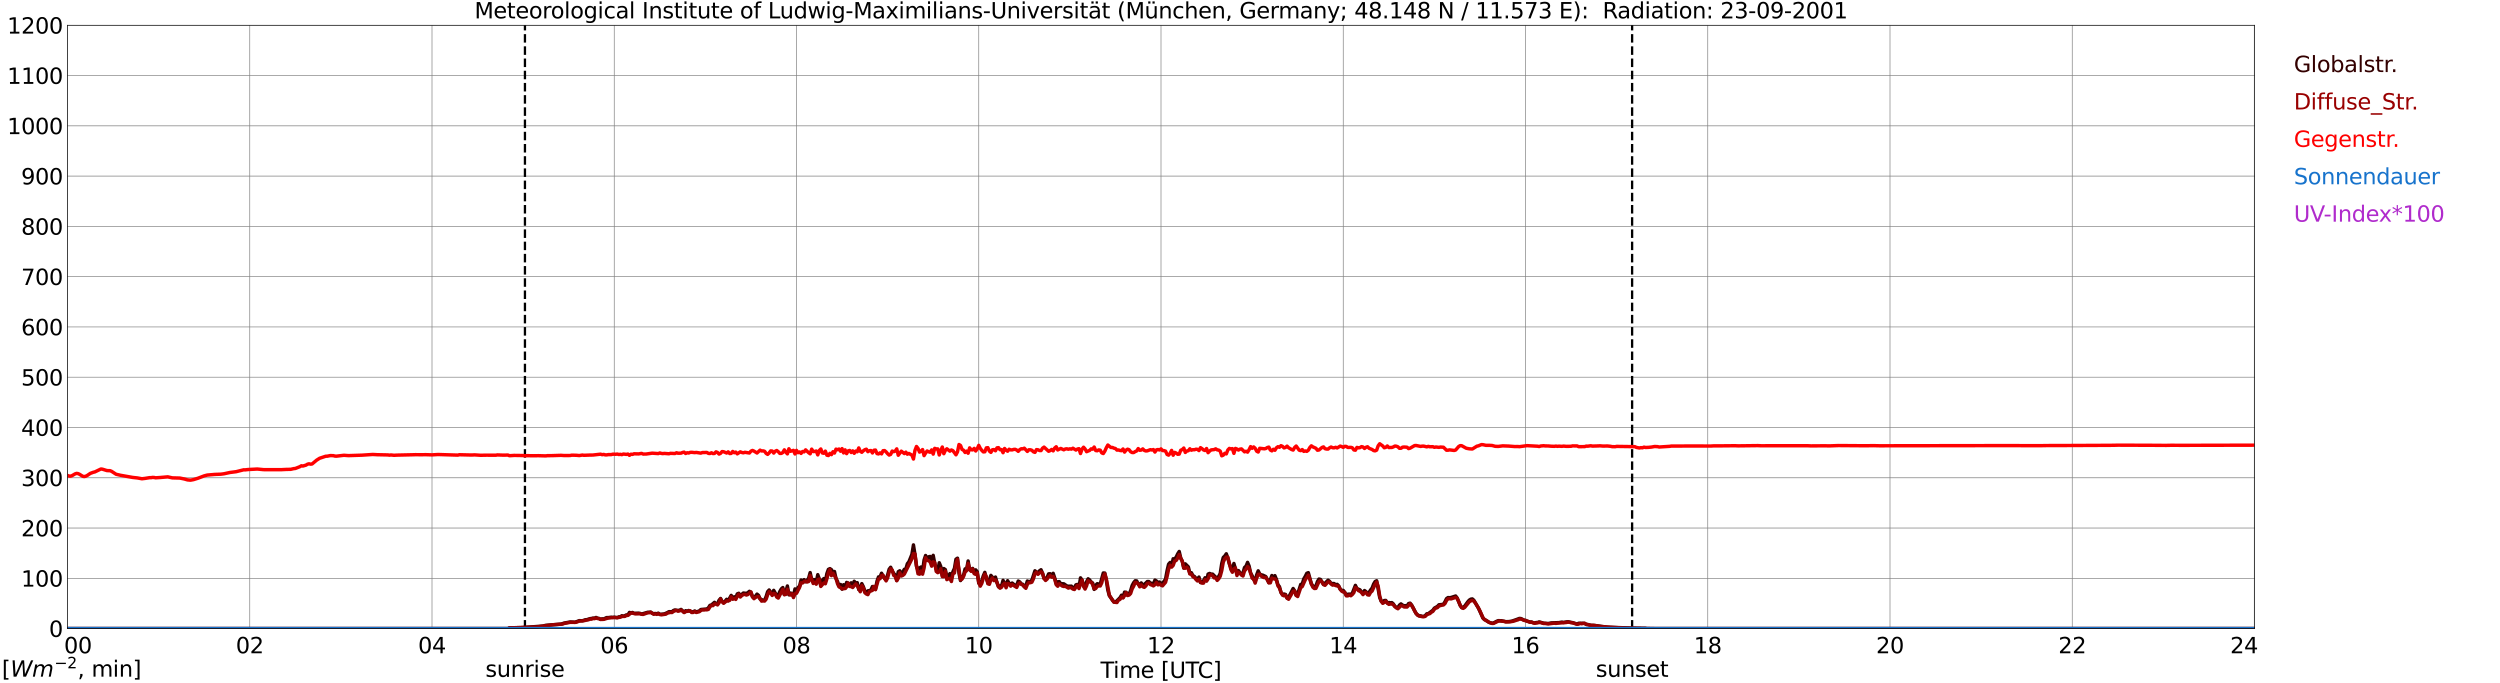 <?xml version="1.0" encoding="utf-8" standalone="no"?>
<!DOCTYPE svg PUBLIC "-//W3C//DTD SVG 1.1//EN"
  "http://www.w3.org/Graphics/SVG/1.1/DTD/svg11.dtd">
<svg xmlns:xlink="http://www.w3.org/1999/xlink" width="1085.4pt" height="296.64pt" viewBox="0 0 1085.4 296.64" xmlns="http://www.w3.org/2000/svg" version="1.1">
 <defs>
  <style type="text/css">*{stroke-linejoin: round; stroke-linecap: butt}</style>
 </defs>
 <g id="figure_1">
  <g id="patch_1">
   <path d="M 0 296.64 
L 1085.4 296.64 
L 1085.4 0 
L 0 0 
z
" style="fill: #ffffff"/>
  </g>
  <g id="axes_1">
   <g id="patch_2">
    <path d="M 29.306 272.909 
L 978.814 272.909 
L 978.814 10.976 
L 29.306 10.976 
z
" style="fill: #ffffff"/>
   </g>
   <g id="patch_3">
    <path d="M 978.814 272.909 
L 978.814 272.909 
L 978.814 10.976 
L 978.814 10.976 
z
" clip-path="url(#p07d9226557)" style="fill: #d3d3d3; opacity: 0.25; stroke: #d3d3d3; stroke-linejoin: miter"/>
   </g>
   <g id="matplotlib.axis_1">
    <g id="xtick_1">
     <g id="line2d_1">
      <path d="M 29.306 272.909 
L 29.306 10.976 
" clip-path="url(#p07d9226557)" style="fill: none; stroke: #808080; stroke-width: 0.3; stroke-linecap: square"/>
     </g>
     <g id="line2d_2"/>
     <g id="text_1">
      <!--    00 -->
      <g transform="translate(18.733 283.627) scale(0.095 -0.095)">
       <defs>
        <path id="DejaVuSans-20" transform="scale(0.016)"/>
        <path id="DejaVuSans-30" d="M 2034 4250 
Q 1547 4250 1301 3770 
Q 1056 3291 1056 2328 
Q 1056 1369 1301 889 
Q 1547 409 2034 409 
Q 2525 409 2770 889 
Q 3016 1369 3016 2328 
Q 3016 3291 2770 3770 
Q 2525 4250 2034 4250 
z
M 2034 4750 
Q 2819 4750 3233 4129 
Q 3647 3509 3647 2328 
Q 3647 1150 3233 529 
Q 2819 -91 2034 -91 
Q 1250 -91 836 529 
Q 422 1150 422 2328 
Q 422 3509 836 4129 
Q 1250 4750 2034 4750 
z
" transform="scale(0.016)"/>
       </defs>
       <use xlink:href="#DejaVuSans-20"/>
       <use xlink:href="#DejaVuSans-20" transform="translate(31.787 0)"/>
       <use xlink:href="#DejaVuSans-20" transform="translate(63.574 0)"/>
       <use xlink:href="#DejaVuSans-30" transform="translate(95.361 0)"/>
       <use xlink:href="#DejaVuSans-30" transform="translate(158.984 0)"/>
      </g>
     </g>
    </g>
    <g id="xtick_2">
     <g id="line2d_3">
      <path d="M 108.431 272.909 
L 108.431 10.976 
" clip-path="url(#p07d9226557)" style="fill: none; stroke: #808080; stroke-width: 0.3; stroke-linecap: square"/>
     </g>
     <g id="line2d_4"/>
     <g id="text_2">
      <!-- 02 -->
      <g transform="translate(102.387 283.627) scale(0.095 -0.095)">
       <defs>
        <path id="DejaVuSans-32" d="M 1228 531 
L 3431 531 
L 3431 0 
L 469 0 
L 469 531 
Q 828 903 1448 1529 
Q 2069 2156 2228 2338 
Q 2531 2678 2651 2914 
Q 2772 3150 2772 3378 
Q 2772 3750 2511 3984 
Q 2250 4219 1831 4219 
Q 1534 4219 1204 4116 
Q 875 4013 500 3803 
L 500 4441 
Q 881 4594 1212 4672 
Q 1544 4750 1819 4750 
Q 2544 4750 2975 4387 
Q 3406 4025 3406 3419 
Q 3406 3131 3298 2873 
Q 3191 2616 2906 2266 
Q 2828 2175 2409 1742 
Q 1991 1309 1228 531 
z
" transform="scale(0.016)"/>
       </defs>
       <use xlink:href="#DejaVuSans-30"/>
       <use xlink:href="#DejaVuSans-32" transform="translate(63.623 0)"/>
      </g>
     </g>
    </g>
    <g id="xtick_3">
     <g id="line2d_5">
      <path d="M 187.557 272.909 
L 187.557 10.976 
" clip-path="url(#p07d9226557)" style="fill: none; stroke: #808080; stroke-width: 0.3; stroke-linecap: square"/>
     </g>
     <g id="line2d_6"/>
     <g id="text_3">
      <!-- 04 -->
      <g transform="translate(181.513 283.627) scale(0.095 -0.095)">
       <defs>
        <path id="DejaVuSans-34" d="M 2419 4116 
L 825 1625 
L 2419 1625 
L 2419 4116 
z
M 2253 4666 
L 3047 4666 
L 3047 1625 
L 3713 1625 
L 3713 1100 
L 3047 1100 
L 3047 0 
L 2419 0 
L 2419 1100 
L 313 1100 
L 313 1709 
L 2253 4666 
z
" transform="scale(0.016)"/>
       </defs>
       <use xlink:href="#DejaVuSans-30"/>
       <use xlink:href="#DejaVuSans-34" transform="translate(63.623 0)"/>
      </g>
     </g>
    </g>
    <g id="xtick_4">
     <g id="line2d_7">
      <path d="M 266.683 272.909 
L 266.683 10.976 
" clip-path="url(#p07d9226557)" style="fill: none; stroke: #808080; stroke-width: 0.3; stroke-linecap: square"/>
     </g>
     <g id="line2d_8"/>
     <g id="text_4">
      <!-- 06 -->
      <g transform="translate(260.638 283.627) scale(0.095 -0.095)">
       <defs>
        <path id="DejaVuSans-36" d="M 2113 2584 
Q 1688 2584 1439 2293 
Q 1191 2003 1191 1497 
Q 1191 994 1439 701 
Q 1688 409 2113 409 
Q 2538 409 2786 701 
Q 3034 994 3034 1497 
Q 3034 2003 2786 2293 
Q 2538 2584 2113 2584 
z
M 3366 4563 
L 3366 3988 
Q 3128 4100 2886 4159 
Q 2644 4219 2406 4219 
Q 1781 4219 1451 3797 
Q 1122 3375 1075 2522 
Q 1259 2794 1537 2939 
Q 1816 3084 2150 3084 
Q 2853 3084 3261 2657 
Q 3669 2231 3669 1497 
Q 3669 778 3244 343 
Q 2819 -91 2113 -91 
Q 1303 -91 875 529 
Q 447 1150 447 2328 
Q 447 3434 972 4092 
Q 1497 4750 2381 4750 
Q 2619 4750 2861 4703 
Q 3103 4656 3366 4563 
z
" transform="scale(0.016)"/>
       </defs>
       <use xlink:href="#DejaVuSans-30"/>
       <use xlink:href="#DejaVuSans-36" transform="translate(63.623 0)"/>
      </g>
     </g>
    </g>
    <g id="xtick_5">
     <g id="line2d_9">
      <path d="M 345.808 272.909 
L 345.808 10.976 
" clip-path="url(#p07d9226557)" style="fill: none; stroke: #808080; stroke-width: 0.3; stroke-linecap: square"/>
     </g>
     <g id="line2d_10"/>
     <g id="text_5">
      <!-- 08 -->
      <g transform="translate(339.764 283.627) scale(0.095 -0.095)">
       <defs>
        <path id="DejaVuSans-38" d="M 2034 2216 
Q 1584 2216 1326 1975 
Q 1069 1734 1069 1313 
Q 1069 891 1326 650 
Q 1584 409 2034 409 
Q 2484 409 2743 651 
Q 3003 894 3003 1313 
Q 3003 1734 2745 1975 
Q 2488 2216 2034 2216 
z
M 1403 2484 
Q 997 2584 770 2862 
Q 544 3141 544 3541 
Q 544 4100 942 4425 
Q 1341 4750 2034 4750 
Q 2731 4750 3128 4425 
Q 3525 4100 3525 3541 
Q 3525 3141 3298 2862 
Q 3072 2584 2669 2484 
Q 3125 2378 3379 2068 
Q 3634 1759 3634 1313 
Q 3634 634 3220 271 
Q 2806 -91 2034 -91 
Q 1263 -91 848 271 
Q 434 634 434 1313 
Q 434 1759 690 2068 
Q 947 2378 1403 2484 
z
M 1172 3481 
Q 1172 3119 1398 2916 
Q 1625 2713 2034 2713 
Q 2441 2713 2670 2916 
Q 2900 3119 2900 3481 
Q 2900 3844 2670 4047 
Q 2441 4250 2034 4250 
Q 1625 4250 1398 4047 
Q 1172 3844 1172 3481 
z
" transform="scale(0.016)"/>
       </defs>
       <use xlink:href="#DejaVuSans-30"/>
       <use xlink:href="#DejaVuSans-38" transform="translate(63.623 0)"/>
      </g>
     </g>
    </g>
    <g id="xtick_6">
     <g id="line2d_11">
      <path d="M 424.934 272.909 
L 424.934 10.976 
" clip-path="url(#p07d9226557)" style="fill: none; stroke: #808080; stroke-width: 0.3; stroke-linecap: square"/>
     </g>
     <g id="line2d_12"/>
     <g id="text_6">
      <!-- 10 -->
      <g transform="translate(418.89 283.627) scale(0.095 -0.095)">
       <defs>
        <path id="DejaVuSans-31" d="M 794 531 
L 1825 531 
L 1825 4091 
L 703 3866 
L 703 4441 
L 1819 4666 
L 2450 4666 
L 2450 531 
L 3481 531 
L 3481 0 
L 794 0 
L 794 531 
z
" transform="scale(0.016)"/>
       </defs>
       <use xlink:href="#DejaVuSans-31"/>
       <use xlink:href="#DejaVuSans-30" transform="translate(63.623 0)"/>
      </g>
     </g>
    </g>
    <g id="xtick_7">
     <g id="line2d_13">
      <path d="M 504.06 272.909 
L 504.06 10.976 
" clip-path="url(#p07d9226557)" style="fill: none; stroke: #808080; stroke-width: 0.3; stroke-linecap: square"/>
     </g>
     <g id="line2d_14"/>
     <g id="text_7">
      <!-- 12 -->
      <g transform="translate(498.015 283.627) scale(0.095 -0.095)">
       <use xlink:href="#DejaVuSans-31"/>
       <use xlink:href="#DejaVuSans-32" transform="translate(63.623 0)"/>
      </g>
     </g>
    </g>
    <g id="xtick_8">
     <g id="line2d_15">
      <path d="M 583.185 272.909 
L 583.185 10.976 
" clip-path="url(#p07d9226557)" style="fill: none; stroke: #808080; stroke-width: 0.3; stroke-linecap: square"/>
     </g>
     <g id="line2d_16"/>
     <g id="text_8">
      <!-- 14 -->
      <g transform="translate(577.141 283.627) scale(0.095 -0.095)">
       <use xlink:href="#DejaVuSans-31"/>
       <use xlink:href="#DejaVuSans-34" transform="translate(63.623 0)"/>
      </g>
     </g>
    </g>
    <g id="xtick_9">
     <g id="line2d_17">
      <path d="M 662.311 272.909 
L 662.311 10.976 
" clip-path="url(#p07d9226557)" style="fill: none; stroke: #808080; stroke-width: 0.3; stroke-linecap: square"/>
     </g>
     <g id="line2d_18"/>
     <g id="text_9">
      <!-- 16 -->
      <g transform="translate(656.267 283.627) scale(0.095 -0.095)">
       <use xlink:href="#DejaVuSans-31"/>
       <use xlink:href="#DejaVuSans-36" transform="translate(63.623 0)"/>
      </g>
     </g>
    </g>
    <g id="xtick_10">
     <g id="line2d_19">
      <path d="M 741.437 272.909 
L 741.437 10.976 
" clip-path="url(#p07d9226557)" style="fill: none; stroke: #808080; stroke-width: 0.3; stroke-linecap: square"/>
     </g>
     <g id="line2d_20"/>
     <g id="text_10">
      <!-- 18 -->
      <g transform="translate(735.392 283.627) scale(0.095 -0.095)">
       <use xlink:href="#DejaVuSans-31"/>
       <use xlink:href="#DejaVuSans-38" transform="translate(63.623 0)"/>
      </g>
     </g>
    </g>
    <g id="xtick_11">
     <g id="line2d_21">
      <path d="M 820.562 272.909 
L 820.562 10.976 
" clip-path="url(#p07d9226557)" style="fill: none; stroke: #808080; stroke-width: 0.3; stroke-linecap: square"/>
     </g>
     <g id="line2d_22"/>
     <g id="text_11">
      <!-- 20 -->
      <g transform="translate(814.518 283.627) scale(0.095 -0.095)">
       <use xlink:href="#DejaVuSans-32"/>
       <use xlink:href="#DejaVuSans-30" transform="translate(63.623 0)"/>
      </g>
     </g>
    </g>
    <g id="xtick_12">
     <g id="line2d_23">
      <path d="M 899.688 272.909 
L 899.688 10.976 
" clip-path="url(#p07d9226557)" style="fill: none; stroke: #808080; stroke-width: 0.3; stroke-linecap: square"/>
     </g>
     <g id="line2d_24"/>
     <g id="text_12">
      <!-- 22 -->
      <g transform="translate(893.644 283.627) scale(0.095 -0.095)">
       <use xlink:href="#DejaVuSans-32"/>
       <use xlink:href="#DejaVuSans-32" transform="translate(63.623 0)"/>
      </g>
     </g>
    </g>
    <g id="xtick_13">
     <g id="line2d_25">
      <path d="M 978.814 272.909 
L 978.814 10.976 
" clip-path="url(#p07d9226557)" style="fill: none; stroke: #808080; stroke-width: 0.3; stroke-linecap: square"/>
     </g>
     <g id="line2d_26"/>
     <g id="text_13">
      <!-- 24    -->
      <g transform="translate(968.241 283.627) scale(0.095 -0.095)">
       <use xlink:href="#DejaVuSans-32"/>
       <use xlink:href="#DejaVuSans-34" transform="translate(63.623 0)"/>
       <use xlink:href="#DejaVuSans-20" transform="translate(127.246 0)"/>
       <use xlink:href="#DejaVuSans-20" transform="translate(159.033 0)"/>
       <use xlink:href="#DejaVuSans-20" transform="translate(190.82 0)"/>
      </g>
     </g>
    </g>
    <g id="text_14">
     <!-- Time [UTC] -->
     <g transform="translate(477.806 294.322) scale(0.095 -0.095)">
      <defs>
       <path id="DejaVuSans-54" d="M -19 4666 
L 3928 4666 
L 3928 4134 
L 2272 4134 
L 2272 0 
L 1638 0 
L 1638 4134 
L -19 4134 
L -19 4666 
z
" transform="scale(0.016)"/>
       <path id="DejaVuSans-69" d="M 603 3500 
L 1178 3500 
L 1178 0 
L 603 0 
L 603 3500 
z
M 603 4863 
L 1178 4863 
L 1178 4134 
L 603 4134 
L 603 4863 
z
" transform="scale(0.016)"/>
       <path id="DejaVuSans-6d" d="M 3328 2828 
Q 3544 3216 3844 3400 
Q 4144 3584 4550 3584 
Q 5097 3584 5394 3201 
Q 5691 2819 5691 2113 
L 5691 0 
L 5113 0 
L 5113 2094 
Q 5113 2597 4934 2840 
Q 4756 3084 4391 3084 
Q 3944 3084 3684 2787 
Q 3425 2491 3425 1978 
L 3425 0 
L 2847 0 
L 2847 2094 
Q 2847 2600 2669 2842 
Q 2491 3084 2119 3084 
Q 1678 3084 1418 2786 
Q 1159 2488 1159 1978 
L 1159 0 
L 581 0 
L 581 3500 
L 1159 3500 
L 1159 2956 
Q 1356 3278 1631 3431 
Q 1906 3584 2284 3584 
Q 2666 3584 2933 3390 
Q 3200 3197 3328 2828 
z
" transform="scale(0.016)"/>
       <path id="DejaVuSans-65" d="M 3597 1894 
L 3597 1613 
L 953 1613 
Q 991 1019 1311 708 
Q 1631 397 2203 397 
Q 2534 397 2845 478 
Q 3156 559 3463 722 
L 3463 178 
Q 3153 47 2828 -22 
Q 2503 -91 2169 -91 
Q 1331 -91 842 396 
Q 353 884 353 1716 
Q 353 2575 817 3079 
Q 1281 3584 2069 3584 
Q 2775 3584 3186 3129 
Q 3597 2675 3597 1894 
z
M 3022 2063 
Q 3016 2534 2758 2815 
Q 2500 3097 2075 3097 
Q 1594 3097 1305 2825 
Q 1016 2553 972 2059 
L 3022 2063 
z
" transform="scale(0.016)"/>
       <path id="DejaVuSans-5b" d="M 550 4863 
L 1875 4863 
L 1875 4416 
L 1125 4416 
L 1125 -397 
L 1875 -397 
L 1875 -844 
L 550 -844 
L 550 4863 
z
" transform="scale(0.016)"/>
       <path id="DejaVuSans-55" d="M 556 4666 
L 1191 4666 
L 1191 1831 
Q 1191 1081 1462 751 
Q 1734 422 2344 422 
Q 2950 422 3222 751 
Q 3494 1081 3494 1831 
L 3494 4666 
L 4128 4666 
L 4128 1753 
Q 4128 841 3676 375 
Q 3225 -91 2344 -91 
Q 1459 -91 1007 375 
Q 556 841 556 1753 
L 556 4666 
z
" transform="scale(0.016)"/>
       <path id="DejaVuSans-43" d="M 4122 4306 
L 4122 3641 
Q 3803 3938 3442 4084 
Q 3081 4231 2675 4231 
Q 1875 4231 1450 3742 
Q 1025 3253 1025 2328 
Q 1025 1406 1450 917 
Q 1875 428 2675 428 
Q 3081 428 3442 575 
Q 3803 722 4122 1019 
L 4122 359 
Q 3791 134 3420 21 
Q 3050 -91 2638 -91 
Q 1578 -91 968 557 
Q 359 1206 359 2328 
Q 359 3453 968 4101 
Q 1578 4750 2638 4750 
Q 3056 4750 3426 4639 
Q 3797 4528 4122 4306 
z
" transform="scale(0.016)"/>
       <path id="DejaVuSans-5d" d="M 1947 4863 
L 1947 -844 
L 622 -844 
L 622 -397 
L 1369 -397 
L 1369 4416 
L 622 4416 
L 622 4863 
L 1947 4863 
z
" transform="scale(0.016)"/>
      </defs>
      <use xlink:href="#DejaVuSans-54"/>
      <use xlink:href="#DejaVuSans-69" transform="translate(57.959 0)"/>
      <use xlink:href="#DejaVuSans-6d" transform="translate(85.742 0)"/>
      <use xlink:href="#DejaVuSans-65" transform="translate(183.154 0)"/>
      <use xlink:href="#DejaVuSans-20" transform="translate(244.678 0)"/>
      <use xlink:href="#DejaVuSans-5b" transform="translate(276.465 0)"/>
      <use xlink:href="#DejaVuSans-55" transform="translate(315.479 0)"/>
      <use xlink:href="#DejaVuSans-54" transform="translate(388.672 0)"/>
      <use xlink:href="#DejaVuSans-43" transform="translate(443.881 0)"/>
      <use xlink:href="#DejaVuSans-5d" transform="translate(513.705 0)"/>
     </g>
    </g>
   </g>
   <g id="matplotlib.axis_2">
    <g id="ytick_1">
     <g id="line2d_27">
      <path d="M 29.306 272.909 
L 978.814 272.909 
" clip-path="url(#p07d9226557)" style="fill: none; stroke: #808080; stroke-width: 0.3; stroke-linecap: square"/>
     </g>
     <g id="line2d_28"/>
     <g id="text_15">
      <!-- 0 -->
      <g transform="translate(21.261 276.518) scale(0.095 -0.095)">
       <use xlink:href="#DejaVuSans-30"/>
      </g>
     </g>
    </g>
    <g id="ytick_2">
     <g id="line2d_29">
      <path d="M 29.306 251.081 
L 978.814 251.081 
" clip-path="url(#p07d9226557)" style="fill: none; stroke: #808080; stroke-width: 0.3; stroke-linecap: square"/>
     </g>
     <g id="line2d_30"/>
     <g id="text_16">
      <!-- 100 -->
      <g transform="translate(9.173 254.69) scale(0.095 -0.095)">
       <use xlink:href="#DejaVuSans-31"/>
       <use xlink:href="#DejaVuSans-30" transform="translate(63.623 0)"/>
       <use xlink:href="#DejaVuSans-30" transform="translate(127.246 0)"/>
      </g>
     </g>
    </g>
    <g id="ytick_3">
     <g id="line2d_31">
      <path d="M 29.306 229.253 
L 978.814 229.253 
" clip-path="url(#p07d9226557)" style="fill: none; stroke: #808080; stroke-width: 0.3; stroke-linecap: square"/>
     </g>
     <g id="line2d_32"/>
     <g id="text_17">
      <!-- 200 -->
      <g transform="translate(9.173 232.863) scale(0.095 -0.095)">
       <use xlink:href="#DejaVuSans-32"/>
       <use xlink:href="#DejaVuSans-30" transform="translate(63.623 0)"/>
       <use xlink:href="#DejaVuSans-30" transform="translate(127.246 0)"/>
      </g>
     </g>
    </g>
    <g id="ytick_4">
     <g id="line2d_33">
      <path d="M 29.306 207.426 
L 978.814 207.426 
" clip-path="url(#p07d9226557)" style="fill: none; stroke: #808080; stroke-width: 0.3; stroke-linecap: square"/>
     </g>
     <g id="line2d_34"/>
     <g id="text_18">
      <!-- 300 -->
      <g transform="translate(9.173 211.035) scale(0.095 -0.095)">
       <defs>
        <path id="DejaVuSans-33" d="M 2597 2516 
Q 3050 2419 3304 2112 
Q 3559 1806 3559 1356 
Q 3559 666 3084 287 
Q 2609 -91 1734 -91 
Q 1441 -91 1130 -33 
Q 819 25 488 141 
L 488 750 
Q 750 597 1062 519 
Q 1375 441 1716 441 
Q 2309 441 2620 675 
Q 2931 909 2931 1356 
Q 2931 1769 2642 2001 
Q 2353 2234 1838 2234 
L 1294 2234 
L 1294 2753 
L 1863 2753 
Q 2328 2753 2575 2939 
Q 2822 3125 2822 3475 
Q 2822 3834 2567 4026 
Q 2313 4219 1838 4219 
Q 1578 4219 1281 4162 
Q 984 4106 628 3988 
L 628 4550 
Q 988 4650 1302 4700 
Q 1616 4750 1894 4750 
Q 2613 4750 3031 4423 
Q 3450 4097 3450 3541 
Q 3450 3153 3228 2886 
Q 3006 2619 2597 2516 
z
" transform="scale(0.016)"/>
       </defs>
       <use xlink:href="#DejaVuSans-33"/>
       <use xlink:href="#DejaVuSans-30" transform="translate(63.623 0)"/>
       <use xlink:href="#DejaVuSans-30" transform="translate(127.246 0)"/>
      </g>
     </g>
    </g>
    <g id="ytick_5">
     <g id="line2d_35">
      <path d="M 29.306 185.598 
L 978.814 185.598 
" clip-path="url(#p07d9226557)" style="fill: none; stroke: #808080; stroke-width: 0.3; stroke-linecap: square"/>
     </g>
     <g id="line2d_36"/>
     <g id="text_19">
      <!-- 400 -->
      <g transform="translate(9.173 189.207) scale(0.095 -0.095)">
       <use xlink:href="#DejaVuSans-34"/>
       <use xlink:href="#DejaVuSans-30" transform="translate(63.623 0)"/>
       <use xlink:href="#DejaVuSans-30" transform="translate(127.246 0)"/>
      </g>
     </g>
    </g>
    <g id="ytick_6">
     <g id="line2d_37">
      <path d="M 29.306 163.77 
L 978.814 163.77 
" clip-path="url(#p07d9226557)" style="fill: none; stroke: #808080; stroke-width: 0.3; stroke-linecap: square"/>
     </g>
     <g id="line2d_38"/>
     <g id="text_20">
      <!-- 500 -->
      <g transform="translate(9.173 167.379) scale(0.095 -0.095)">
       <defs>
        <path id="DejaVuSans-35" d="M 691 4666 
L 3169 4666 
L 3169 4134 
L 1269 4134 
L 1269 2991 
Q 1406 3038 1543 3061 
Q 1681 3084 1819 3084 
Q 2600 3084 3056 2656 
Q 3513 2228 3513 1497 
Q 3513 744 3044 326 
Q 2575 -91 1722 -91 
Q 1428 -91 1123 -41 
Q 819 9 494 109 
L 494 744 
Q 775 591 1075 516 
Q 1375 441 1709 441 
Q 2250 441 2565 725 
Q 2881 1009 2881 1497 
Q 2881 1984 2565 2268 
Q 2250 2553 1709 2553 
Q 1456 2553 1204 2497 
Q 953 2441 691 2322 
L 691 4666 
z
" transform="scale(0.016)"/>
       </defs>
       <use xlink:href="#DejaVuSans-35"/>
       <use xlink:href="#DejaVuSans-30" transform="translate(63.623 0)"/>
       <use xlink:href="#DejaVuSans-30" transform="translate(127.246 0)"/>
      </g>
     </g>
    </g>
    <g id="ytick_7">
     <g id="line2d_39">
      <path d="M 29.306 141.942 
L 978.814 141.942 
" clip-path="url(#p07d9226557)" style="fill: none; stroke: #808080; stroke-width: 0.3; stroke-linecap: square"/>
     </g>
     <g id="line2d_40"/>
     <g id="text_21">
      <!-- 600 -->
      <g transform="translate(9.173 145.551) scale(0.095 -0.095)">
       <use xlink:href="#DejaVuSans-36"/>
       <use xlink:href="#DejaVuSans-30" transform="translate(63.623 0)"/>
       <use xlink:href="#DejaVuSans-30" transform="translate(127.246 0)"/>
      </g>
     </g>
    </g>
    <g id="ytick_8">
     <g id="line2d_41">
      <path d="M 29.306 120.114 
L 978.814 120.114 
" clip-path="url(#p07d9226557)" style="fill: none; stroke: #808080; stroke-width: 0.3; stroke-linecap: square"/>
     </g>
     <g id="line2d_42"/>
     <g id="text_22">
      <!-- 700 -->
      <g transform="translate(9.173 123.724) scale(0.095 -0.095)">
       <defs>
        <path id="DejaVuSans-37" d="M 525 4666 
L 3525 4666 
L 3525 4397 
L 1831 0 
L 1172 0 
L 2766 4134 
L 525 4134 
L 525 4666 
z
" transform="scale(0.016)"/>
       </defs>
       <use xlink:href="#DejaVuSans-37"/>
       <use xlink:href="#DejaVuSans-30" transform="translate(63.623 0)"/>
       <use xlink:href="#DejaVuSans-30" transform="translate(127.246 0)"/>
      </g>
     </g>
    </g>
    <g id="ytick_9">
     <g id="line2d_43">
      <path d="M 29.306 98.287 
L 978.814 98.287 
" clip-path="url(#p07d9226557)" style="fill: none; stroke: #808080; stroke-width: 0.3; stroke-linecap: square"/>
     </g>
     <g id="line2d_44"/>
     <g id="text_23">
      <!-- 800 -->
      <g transform="translate(9.173 101.896) scale(0.095 -0.095)">
       <use xlink:href="#DejaVuSans-38"/>
       <use xlink:href="#DejaVuSans-30" transform="translate(63.623 0)"/>
       <use xlink:href="#DejaVuSans-30" transform="translate(127.246 0)"/>
      </g>
     </g>
    </g>
    <g id="ytick_10">
     <g id="line2d_45">
      <path d="M 29.306 76.459 
L 978.814 76.459 
" clip-path="url(#p07d9226557)" style="fill: none; stroke: #808080; stroke-width: 0.3; stroke-linecap: square"/>
     </g>
     <g id="line2d_46"/>
     <g id="text_24">
      <!-- 900 -->
      <g transform="translate(9.173 80.068) scale(0.095 -0.095)">
       <defs>
        <path id="DejaVuSans-39" d="M 703 97 
L 703 672 
Q 941 559 1184 500 
Q 1428 441 1663 441 
Q 2288 441 2617 861 
Q 2947 1281 2994 2138 
Q 2813 1869 2534 1725 
Q 2256 1581 1919 1581 
Q 1219 1581 811 2004 
Q 403 2428 403 3163 
Q 403 3881 828 4315 
Q 1253 4750 1959 4750 
Q 2769 4750 3195 4129 
Q 3622 3509 3622 2328 
Q 3622 1225 3098 567 
Q 2575 -91 1691 -91 
Q 1453 -91 1209 -44 
Q 966 3 703 97 
z
M 1959 2075 
Q 2384 2075 2632 2365 
Q 2881 2656 2881 3163 
Q 2881 3666 2632 3958 
Q 2384 4250 1959 4250 
Q 1534 4250 1286 3958 
Q 1038 3666 1038 3163 
Q 1038 2656 1286 2365 
Q 1534 2075 1959 2075 
z
" transform="scale(0.016)"/>
       </defs>
       <use xlink:href="#DejaVuSans-39"/>
       <use xlink:href="#DejaVuSans-30" transform="translate(63.623 0)"/>
       <use xlink:href="#DejaVuSans-30" transform="translate(127.246 0)"/>
      </g>
     </g>
    </g>
    <g id="ytick_11">
     <g id="line2d_47">
      <path d="M 29.306 54.631 
L 978.814 54.631 
" clip-path="url(#p07d9226557)" style="fill: none; stroke: #808080; stroke-width: 0.3; stroke-linecap: square"/>
     </g>
     <g id="line2d_48"/>
     <g id="text_25">
      <!-- 1000 -->
      <g transform="translate(3.128 58.24) scale(0.095 -0.095)">
       <use xlink:href="#DejaVuSans-31"/>
       <use xlink:href="#DejaVuSans-30" transform="translate(63.623 0)"/>
       <use xlink:href="#DejaVuSans-30" transform="translate(127.246 0)"/>
       <use xlink:href="#DejaVuSans-30" transform="translate(190.869 0)"/>
      </g>
     </g>
    </g>
    <g id="ytick_12">
     <g id="line2d_49">
      <path d="M 29.306 32.803 
L 978.814 32.803 
" clip-path="url(#p07d9226557)" style="fill: none; stroke: #808080; stroke-width: 0.3; stroke-linecap: square"/>
     </g>
     <g id="line2d_50"/>
     <g id="text_26">
      <!-- 1100 -->
      <g transform="translate(3.128 36.413) scale(0.095 -0.095)">
       <use xlink:href="#DejaVuSans-31"/>
       <use xlink:href="#DejaVuSans-31" transform="translate(63.623 0)"/>
       <use xlink:href="#DejaVuSans-30" transform="translate(127.246 0)"/>
       <use xlink:href="#DejaVuSans-30" transform="translate(190.869 0)"/>
      </g>
     </g>
    </g>
    <g id="ytick_13">
     <g id="line2d_51">
      <path d="M 29.306 10.976 
L 978.814 10.976 
" clip-path="url(#p07d9226557)" style="fill: none; stroke: #808080; stroke-width: 0.3; stroke-linecap: square"/>
     </g>
     <g id="line2d_52"/>
     <g id="text_27">
      <!-- 1200 -->
      <g transform="translate(3.128 14.585) scale(0.095 -0.095)">
       <use xlink:href="#DejaVuSans-31"/>
       <use xlink:href="#DejaVuSans-32" transform="translate(63.623 0)"/>
       <use xlink:href="#DejaVuSans-30" transform="translate(127.246 0)"/>
       <use xlink:href="#DejaVuSans-30" transform="translate(190.869 0)"/>
      </g>
     </g>
    </g>
   </g>
   <g id="line2d_53">
    <path d="M 227.911 272.909 
L 227.911 10.976 
" clip-path="url(#p07d9226557)" style="fill: none; stroke-dasharray: 3.7,1.6; stroke-dashoffset: 0; stroke: #000000"/>
   </g>
   <g id="line2d_54">
    <path d="M 708.6 272.909 
L 708.6 10.976 
" clip-path="url(#p07d9226557)" style="fill: none; stroke-dasharray: 3.7,1.6; stroke-dashoffset: 0; stroke: #000000"/>
   </g>
   <g id="line2d_55">
    <path d="M 29.306 272.909 
L 220.526 272.909 
L 221.186 272.573 
L 226.461 272.488 
L 235.692 271.809 
L 237.011 271.477 
L 243.604 270.968 
L 244.923 270.519 
L 247.561 270.034 
L 249.539 270.139 
L 250.198 269.962 
L 251.517 269.453 
L 252.836 269.528 
L 254.155 269.069 
L 254.814 269.034 
L 256.133 268.589 
L 256.792 268.53 
L 257.451 268.34 
L 258.111 268.386 
L 258.77 268.076 
L 259.43 268.397 
L 260.089 268.502 
L 260.748 268.914 
L 261.408 268.663 
L 262.067 268.755 
L 263.386 268.122 
L 264.045 268.144 
L 265.364 267.969 
L 266.023 268.05 
L 266.683 267.947 
L 268.002 268.142 
L 268.661 267.819 
L 269.32 267.795 
L 269.98 267.334 
L 270.639 267.513 
L 271.298 267.312 
L 271.958 266.956 
L 272.617 267.033 
L 273.277 265.893 
L 273.936 266.09 
L 274.595 265.915 
L 275.255 266.282 
L 277.233 266.205 
L 277.892 266.319 
L 278.552 266.603 
L 281.189 265.832 
L 282.508 265.751 
L 283.167 266.245 
L 283.827 266.441 
L 284.486 266.347 
L 285.145 266.47 
L 285.805 266.21 
L 286.464 266.716 
L 288.442 266.537 
L 289.761 265.965 
L 290.42 265.568 
L 291.739 265.588 
L 292.399 265.046 
L 293.058 264.795 
L 293.717 264.977 
L 294.377 265.027 
L 295.036 264.939 
L 295.696 264.588 
L 297.014 265.852 
L 297.674 265.142 
L 298.333 265.354 
L 298.992 265.049 
L 300.311 265.684 
L 300.971 265.594 
L 301.63 265.263 
L 302.289 265.666 
L 303.608 265.258 
L 304.267 264.627 
L 306.905 264.389 
L 307.564 263.892 
L 308.224 262.835 
L 308.883 262.654 
L 310.202 261.506 
L 310.861 262.209 
L 311.521 262.087 
L 312.18 260.626 
L 312.839 259.836 
L 313.499 261.12 
L 314.158 261.633 
L 314.818 261.028 
L 315.477 260.198 
L 316.136 260.849 
L 317.455 258.5 
L 318.114 259.95 
L 318.774 259.105 
L 319.433 259.696 
L 320.093 257.861 
L 320.752 257.581 
L 321.411 258.671 
L 322.73 257.47 
L 324.049 257.629 
L 324.708 257.302 
L 325.368 256.726 
L 326.027 257.206 
L 326.686 259.022 
L 327.346 259.439 
L 328.005 258.821 
L 328.665 257.942 
L 329.324 258.476 
L 329.983 260.059 
L 331.302 260.626 
L 331.961 260.567 
L 332.621 259.02 
L 333.28 256.881 
L 333.94 256.147 
L 334.599 257.112 
L 335.258 257.865 
L 335.918 256.315 
L 337.236 258.653 
L 337.896 258.448 
L 338.555 256.835 
L 339.215 255.68 
L 339.874 255.095 
L 340.533 258.105 
L 341.193 256.944 
L 341.852 254.403 
L 342.512 258.243 
L 343.171 257.483 
L 343.83 257.651 
L 344.49 258.86 
L 345.149 255.689 
L 345.808 257.354 
L 346.468 255.067 
L 347.127 254.473 
L 347.787 251.836 
L 348.446 252.349 
L 349.105 251.67 
L 349.765 252.594 
L 350.424 251.989 
L 351.083 251.029 
L 351.743 248.599 
L 352.402 251.764 
L 353.062 251.62 
L 353.721 251.673 
L 354.38 252.703 
L 355.04 249.499 
L 355.699 251.356 
L 356.359 254.087 
L 357.018 251.889 
L 357.677 251.188 
L 358.337 252.439 
L 358.996 249.034 
L 359.655 247.209 
L 360.315 246.879 
L 360.974 247.318 
L 361.634 248.412 
L 362.293 248.13 
L 362.952 251.16 
L 363.612 252.447 
L 364.271 254.401 
L 364.93 253.761 
L 365.59 255.796 
L 366.249 253.86 
L 366.909 255.418 
L 367.568 252.862 
L 368.227 253.205 
L 368.887 254.063 
L 369.546 253.041 
L 370.206 254.218 
L 370.865 252.367 
L 371.524 253.168 
L 372.184 252.974 
L 372.843 255.977 
L 373.502 255.377 
L 374.162 253.399 
L 374.821 254.702 
L 375.481 256.647 
L 376.14 257.378 
L 376.799 256.521 
L 377.459 256.42 
L 378.118 256.147 
L 378.777 254.643 
L 379.437 255.121 
L 380.096 255.789 
L 380.756 252.36 
L 381.415 250.465 
L 382.074 250.496 
L 382.734 248.874 
L 383.393 250.238 
L 384.053 251.129 
L 384.712 251.273 
L 385.371 249.634 
L 386.031 247.148 
L 386.69 246.288 
L 387.349 247.848 
L 388.009 248.931 
L 388.668 249.66 
L 389.328 252.017 
L 389.987 248.213 
L 390.646 247.818 
L 391.306 249.289 
L 391.965 248.361 
L 392.624 247.172 
L 393.284 247.023 
L 393.943 244.736 
L 394.603 243.924 
L 395.921 240.669 
L 396.581 236.574 
L 397.24 240.743 
L 397.899 245.825 
L 398.559 247.591 
L 399.218 246.587 
L 399.878 246.163 
L 400.537 248.047 
L 401.196 243.147 
L 401.856 241.173 
L 402.515 242.579 
L 403.175 241.745 
L 403.834 241.601 
L 404.493 244.19 
L 405.153 241.108 
L 405.812 244.537 
L 406.471 247.152 
L 407.131 247.824 
L 407.79 244.328 
L 408.45 245.956 
L 409.109 249.832 
L 409.768 246.846 
L 410.428 247.303 
L 411.087 250.49 
L 411.746 250.09 
L 412.406 249.042 
L 413.065 250.596 
L 413.725 248.195 
L 414.384 246.77 
L 415.043 242.786 
L 415.703 242.35 
L 416.362 248.942 
L 417.022 252.048 
L 417.681 250.383 
L 418.34 249.68 
L 419 246.986 
L 419.659 247.172 
L 420.318 243.559 
L 420.978 247.44 
L 421.637 247.252 
L 422.297 246.788 
L 422.956 248.706 
L 423.615 247.421 
L 424.275 248.211 
L 424.934 253.187 
L 425.593 253.301 
L 426.253 252.12 
L 426.912 250.014 
L 427.572 248.501 
L 428.231 251.055 
L 428.89 253.039 
L 429.55 251.819 
L 430.209 249.815 
L 431.528 251.343 
L 432.187 250.531 
L 432.847 252.956 
L 433.506 254.713 
L 434.165 254.349 
L 434.825 254.432 
L 435.484 251.959 
L 436.144 253.462 
L 436.803 253.698 
L 437.462 252.12 
L 438.122 253.192 
L 438.781 253.574 
L 439.44 253.144 
L 440.759 254.191 
L 441.419 254.054 
L 442.078 252.264 
L 442.737 252.657 
L 443.397 253.495 
L 444.056 253.689 
L 444.716 254.746 
L 445.375 254.355 
L 446.034 252.253 
L 446.694 252.543 
L 447.353 252.419 
L 448.012 251.86 
L 449.331 247.813 
L 449.991 248.387 
L 450.65 248.63 
L 451.309 247.829 
L 451.969 247.359 
L 452.628 248.863 
L 453.287 251.107 
L 453.947 251.426 
L 454.606 250.712 
L 455.266 249.162 
L 455.925 249.093 
L 456.584 249.983 
L 457.244 248.907 
L 457.903 250.869 
L 458.563 253.347 
L 459.222 252.589 
L 459.881 252.522 
L 460.541 253.423 
L 461.859 253.46 
L 463.178 254.381 
L 463.838 254.525 
L 465.156 254.48 
L 465.816 255.331 
L 466.475 255.113 
L 467.134 253.91 
L 467.794 253.735 
L 468.453 254.918 
L 469.113 250.88 
L 469.772 251.801 
L 470.431 254.375 
L 471.091 254.696 
L 471.75 252.574 
L 472.409 251.293 
L 473.069 251.786 
L 473.728 252.674 
L 474.388 253.122 
L 475.047 255.885 
L 475.706 254.115 
L 476.366 253.428 
L 477.025 253.567 
L 477.685 253.552 
L 479.003 248.767 
L 479.663 248.809 
L 480.322 251.976 
L 480.981 256.23 
L 481.641 258.653 
L 482.3 259.493 
L 482.96 260.587 
L 483.619 261.323 
L 484.278 261.467 
L 486.256 259.509 
L 486.916 258.413 
L 487.575 259.45 
L 488.235 257.079 
L 488.894 257.147 
L 489.553 258.297 
L 490.213 257.926 
L 490.872 256.424 
L 491.532 254.216 
L 492.191 252.982 
L 492.85 252.157 
L 493.51 252.214 
L 494.169 253.62 
L 494.828 253.62 
L 495.488 253.085 
L 496.147 254.248 
L 497.466 253.139 
L 498.125 252.478 
L 498.785 252.485 
L 499.444 253.185 
L 500.103 253.231 
L 500.763 253.689 
L 501.422 251.856 
L 502.082 252.24 
L 502.741 252.952 
L 503.4 252.694 
L 504.06 253.637 
L 505.379 252.434 
L 506.038 251.406 
L 506.697 247.776 
L 507.357 244.941 
L 508.016 244.199 
L 508.675 245.764 
L 509.335 242.592 
L 509.994 242.682 
L 510.654 241.859 
L 511.313 240.455 
L 511.972 239.427 
L 512.632 242.343 
L 513.291 243.673 
L 513.95 246.643 
L 514.61 244.806 
L 515.929 246.117 
L 516.588 248.914 
L 517.247 248.656 
L 517.907 249.905 
L 518.566 250.278 
L 519.226 251.059 
L 519.885 251.483 
L 520.544 250.542 
L 521.204 252.919 
L 521.863 252.685 
L 522.522 252.14 
L 523.182 250.841 
L 523.841 252.183 
L 524.501 249.25 
L 525.16 248.962 
L 525.819 249.25 
L 526.479 249.269 
L 527.797 250.586 
L 528.457 250.808 
L 529.116 250.293 
L 529.776 248.946 
L 530.435 244.627 
L 531.094 242.025 
L 531.754 241.398 
L 532.413 240.431 
L 533.073 242.365 
L 533.732 244.79 
L 534.391 246.523 
L 535.051 247.901 
L 535.71 244.64 
L 536.369 246.969 
L 537.029 248.759 
L 537.688 247.737 
L 538.348 248.634 
L 539.007 249.195 
L 539.666 248.726 
L 540.326 246.375 
L 540.985 245.786 
L 541.644 244.157 
L 542.304 245.742 
L 542.963 248.798 
L 543.623 249.955 
L 544.282 251.524 
L 544.941 252.286 
L 545.601 249.579 
L 546.26 247.837 
L 546.919 249.195 
L 547.579 249.568 
L 548.238 249.704 
L 549.557 250.315 
L 550.876 252.947 
L 551.535 251.71 
L 552.195 249.87 
L 552.854 250.555 
L 553.513 249.931 
L 554.173 251.563 
L 554.832 253.89 
L 555.491 254.707 
L 556.151 257.282 
L 556.81 258.064 
L 557.47 257.9 
L 558.129 258.092 
L 558.788 259.699 
L 559.448 259.365 
L 561.426 255.508 
L 562.085 256.536 
L 562.745 258.468 
L 563.404 257.841 
L 564.723 253.744 
L 565.382 253.534 
L 566.042 251.35 
L 566.701 250.236 
L 567.36 248.905 
L 568.02 248.632 
L 569.338 253.454 
L 569.998 254.388 
L 570.657 254.7 
L 571.317 254.429 
L 571.976 252.5 
L 572.635 251.406 
L 573.295 251.553 
L 574.613 253.722 
L 575.273 253.209 
L 576.592 251.906 
L 577.251 252.393 
L 577.91 253.355 
L 579.229 253.358 
L 579.889 253.916 
L 580.548 253.703 
L 581.207 254.366 
L 581.867 255.807 
L 582.526 256.32 
L 583.185 256.339 
L 583.845 257.191 
L 584.504 258.358 
L 585.164 257.996 
L 585.823 257.946 
L 586.482 258.029 
L 587.142 257.503 
L 588.46 254.148 
L 589.12 255.551 
L 590.439 256.071 
L 591.098 257.029 
L 591.757 257.575 
L 592.417 256.396 
L 593.076 256.878 
L 593.736 257.819 
L 594.395 257.208 
L 595.054 256.134 
L 595.714 255.322 
L 596.373 253.578 
L 597.032 252.465 
L 597.692 252.148 
L 599.011 259.424 
L 599.67 261.01 
L 600.329 261.641 
L 600.989 260.742 
L 601.648 260.687 
L 602.307 261.844 
L 602.967 261.593 
L 603.626 261.707 
L 604.286 261.63 
L 604.945 262.207 
L 605.604 263.248 
L 606.264 263.676 
L 606.923 263.748 
L 607.582 262.72 
L 608.242 262.191 
L 608.901 262.693 
L 609.561 262.988 
L 610.22 262.951 
L 610.879 263.058 
L 611.539 262.054 
L 612.198 261.877 
L 612.858 262.652 
L 614.836 266.365 
L 615.495 266.967 
L 616.154 267.338 
L 616.814 267.386 
L 617.473 267.607 
L 618.133 267.587 
L 618.792 267.266 
L 619.451 266.498 
L 620.111 266.422 
L 622.089 264.961 
L 622.748 264.031 
L 624.067 263.289 
L 624.726 262.582 
L 626.045 262.445 
L 626.705 262.311 
L 627.364 261.268 
L 628.023 259.899 
L 628.683 259.439 
L 629.342 259.504 
L 630.001 259.4 
L 631.98 258.76 
L 632.639 259.609 
L 633.958 262.875 
L 634.617 263.77 
L 635.276 263.767 
L 635.936 263.115 
L 637.255 261.286 
L 637.914 260.546 
L 638.573 260.133 
L 639.233 260.03 
L 639.892 260.611 
L 641.87 263.997 
L 643.848 268.386 
L 644.508 268.997 
L 645.167 269.307 
L 646.486 270.207 
L 647.805 270.591 
L 648.464 270.449 
L 649.783 269.748 
L 650.442 269.477 
L 651.761 269.482 
L 653.739 269.897 
L 655.058 269.877 
L 656.377 269.68 
L 658.355 268.991 
L 659.674 268.489 
L 660.333 268.552 
L 661.652 269.235 
L 662.311 269.305 
L 662.97 269.674 
L 664.289 270.049 
L 664.949 270.041 
L 665.608 270.337 
L 666.267 270.479 
L 666.927 270.289 
L 667.586 270.261 
L 668.246 269.997 
L 670.224 270.571 
L 671.542 270.645 
L 672.202 270.693 
L 673.521 270.438 
L 676.817 270.318 
L 678.136 270.095 
L 678.796 270.224 
L 680.114 270.001 
L 680.774 269.942 
L 682.752 270.329 
L 684.73 270.94 
L 685.389 270.58 
L 688.027 270.623 
L 688.686 271.121 
L 689.346 271.123 
L 690.664 271.481 
L 691.983 271.499 
L 697.918 272.315 
L 709.786 272.717 
L 714.402 272.776 
L 715.062 272.909 
L 978.154 272.909 
L 978.154 272.909 
" clip-path="url(#p07d9226557)" style="fill: none; stroke: #330000; stroke-width: 1.5; stroke-linecap: square"/>
   </g>
   <g id="line2d_56">
    <path d="M 29.306 272.909 
L 220.526 272.909 
L 221.186 272.605 
L 233.054 272.195 
L 240.308 271.232 
L 244.264 270.944 
L 244.923 270.676 
L 247.561 270.191 
L 248.88 270.187 
L 249.539 270.235 
L 250.198 270.132 
L 251.517 269.659 
L 253.495 269.491 
L 254.814 269.181 
L 255.473 269.089 
L 256.133 268.783 
L 256.792 268.814 
L 257.451 268.539 
L 258.111 268.598 
L 258.77 268.329 
L 259.43 268.548 
L 260.089 268.6 
L 260.748 268.932 
L 262.067 268.899 
L 264.045 268.327 
L 266.023 268.144 
L 267.342 268.15 
L 268.002 268.192 
L 269.32 267.95 
L 269.98 267.648 
L 271.298 267.613 
L 271.958 267.227 
L 272.617 267.172 
L 273.936 266.173 
L 274.595 266.199 
L 275.914 266.535 
L 277.892 266.465 
L 278.552 266.681 
L 279.211 266.762 
L 281.189 266.059 
L 281.849 266.027 
L 282.508 265.843 
L 283.827 266.697 
L 284.486 266.513 
L 285.145 266.732 
L 285.805 266.435 
L 286.464 266.795 
L 287.124 266.93 
L 289.102 266.64 
L 289.761 266.19 
L 291.08 265.882 
L 291.739 265.939 
L 292.399 265.466 
L 293.058 265.175 
L 293.717 265.016 
L 294.377 265.376 
L 295.036 265.219 
L 295.696 264.894 
L 296.355 265.319 
L 297.014 265.941 
L 297.674 265.538 
L 299.652 265.184 
L 300.311 265.92 
L 300.971 265.898 
L 301.63 265.509 
L 302.289 265.906 
L 303.608 265.57 
L 304.267 265.081 
L 304.927 264.767 
L 305.586 264.841 
L 306.246 264.732 
L 306.905 264.758 
L 307.564 264.568 
L 308.224 263.501 
L 308.883 262.842 
L 309.543 262.949 
L 310.202 262.156 
L 310.861 262.218 
L 311.521 262.632 
L 312.18 261.74 
L 312.839 260.083 
L 313.499 261.229 
L 314.158 261.923 
L 315.477 260.886 
L 316.136 260.86 
L 316.796 260.648 
L 317.455 259.109 
L 318.114 260.148 
L 318.774 259.821 
L 319.433 260.249 
L 320.093 258.917 
L 320.752 257.981 
L 321.411 259.197 
L 322.071 258.559 
L 322.73 258.16 
L 323.39 258.04 
L 324.049 258.348 
L 324.708 258.127 
L 326.027 256.996 
L 326.686 259.162 
L 327.346 259.923 
L 328.005 259.397 
L 328.665 259.094 
L 329.324 259.018 
L 329.983 259.891 
L 330.643 260.98 
L 331.302 260.888 
L 331.961 260.954 
L 332.621 260.155 
L 333.28 258.217 
L 333.94 256.841 
L 334.599 257.459 
L 335.258 258.518 
L 335.918 257.645 
L 336.577 257.88 
L 337.236 259.251 
L 337.896 259.655 
L 339.874 255.894 
L 340.533 258.206 
L 341.193 258.062 
L 341.852 255.837 
L 342.512 257.693 
L 343.171 258.337 
L 343.83 257.784 
L 344.49 259.43 
L 345.149 257.813 
L 345.808 257.549 
L 347.127 255.069 
L 347.787 253.041 
L 348.446 253.096 
L 349.105 252.557 
L 349.765 252.273 
L 350.424 252.688 
L 351.083 252.458 
L 351.743 249.85 
L 353.062 253.327 
L 353.721 252.766 
L 354.38 253.635 
L 355.04 251.679 
L 355.699 251.402 
L 356.359 254.613 
L 357.677 253.078 
L 358.337 253.441 
L 358.996 251.308 
L 359.655 248.649 
L 360.315 247.242 
L 360.974 249.911 
L 361.634 248.861 
L 362.952 251.05 
L 363.612 253.419 
L 364.271 254.82 
L 364.93 255.143 
L 365.59 255.617 
L 366.909 255.516 
L 367.568 254.868 
L 368.227 253.146 
L 368.887 254.606 
L 369.546 254.674 
L 370.206 255.065 
L 371.524 253.508 
L 372.184 254.277 
L 373.502 256.907 
L 374.162 254.22 
L 374.821 255.191 
L 375.481 257.337 
L 376.14 257.885 
L 376.799 258.166 
L 377.459 256.863 
L 378.777 256.302 
L 379.437 254.58 
L 380.096 256.025 
L 381.415 251.391 
L 382.074 251.269 
L 382.734 249.909 
L 383.393 249.745 
L 384.053 251.142 
L 384.712 252.19 
L 385.371 250.904 
L 386.031 248.39 
L 386.69 246.942 
L 387.349 247.458 
L 388.009 249.791 
L 388.668 250.238 
L 389.328 252.116 
L 389.987 251.072 
L 390.646 248.667 
L 391.306 250.081 
L 391.965 249.822 
L 392.624 249.265 
L 395.921 242.616 
L 396.581 240.327 
L 397.24 240.51 
L 397.899 245.585 
L 398.559 249.097 
L 399.218 249.296 
L 399.878 247.925 
L 400.537 249.282 
L 401.196 246.611 
L 401.856 242.136 
L 402.515 243.302 
L 403.175 243.411 
L 403.834 243.996 
L 404.493 245.803 
L 405.153 243.93 
L 405.812 244.181 
L 406.471 248.082 
L 407.131 248.625 
L 407.79 248.285 
L 408.45 246.929 
L 409.109 250.343 
L 409.768 250.376 
L 410.428 247.912 
L 411.087 251.649 
L 411.746 251.288 
L 412.406 251.12 
L 413.065 252.465 
L 413.725 249.154 
L 414.384 248.776 
L 415.043 244.738 
L 415.703 242.843 
L 417.022 251.736 
L 417.681 251.443 
L 418.34 250.287 
L 419 248.359 
L 419.659 247.779 
L 420.318 244.607 
L 420.978 247.034 
L 421.637 248.06 
L 422.297 247.056 
L 422.956 249.066 
L 423.615 249.385 
L 424.275 248.719 
L 424.934 252.899 
L 425.593 254.488 
L 426.253 253.283 
L 426.912 251.029 
L 427.572 249.276 
L 428.231 250.361 
L 428.89 253.434 
L 429.55 253.681 
L 430.209 251.732 
L 430.869 250.909 
L 431.528 252.087 
L 432.187 251.758 
L 432.847 252.834 
L 433.506 254.748 
L 434.165 255.366 
L 434.825 254.973 
L 435.484 253.838 
L 436.144 253.235 
L 436.803 255.187 
L 437.462 253.377 
L 438.122 253.502 
L 438.781 254.486 
L 439.44 253.801 
L 441.419 255.041 
L 442.078 253.62 
L 442.737 253.03 
L 443.397 253.711 
L 444.056 254.008 
L 445.375 255.42 
L 446.034 253.74 
L 446.694 252.891 
L 447.353 252.998 
L 448.012 252.753 
L 448.672 251.332 
L 449.331 249.138 
L 449.991 248.412 
L 450.65 249.335 
L 451.969 248.248 
L 452.628 248.896 
L 453.287 251.171 
L 453.947 252.011 
L 454.606 251.426 
L 455.266 250.391 
L 455.925 249.865 
L 456.584 250.592 
L 457.244 250.28 
L 457.903 251.374 
L 458.563 253.853 
L 459.222 254.517 
L 459.881 253.46 
L 461.2 254.445 
L 461.859 254.624 
L 462.519 254.532 
L 463.838 255.333 
L 464.497 255.078 
L 465.156 255.237 
L 465.816 255.759 
L 466.475 255.936 
L 467.134 254.89 
L 467.794 254.133 
L 468.453 255.523 
L 469.113 253.473 
L 469.772 251.843 
L 470.431 254.593 
L 471.091 255.748 
L 471.75 254.329 
L 472.409 252.131 
L 473.069 252.685 
L 473.728 252.716 
L 474.388 253.788 
L 475.047 255.534 
L 475.706 255.512 
L 476.366 254.6 
L 477.025 254.366 
L 477.685 254.408 
L 478.344 253.019 
L 479.003 250.256 
L 479.663 249.123 
L 480.322 251.332 
L 481.641 258.367 
L 482.3 259.539 
L 482.96 260.391 
L 483.619 261.436 
L 484.938 261.589 
L 485.597 260.55 
L 486.256 260.255 
L 486.916 259.199 
L 487.575 259.583 
L 488.235 258.618 
L 488.894 257.293 
L 489.553 258.555 
L 490.213 258.352 
L 490.872 257.682 
L 491.532 255.674 
L 492.191 254.488 
L 492.85 252.869 
L 493.51 253.022 
L 494.169 253.537 
L 494.828 254.766 
L 495.488 253.93 
L 496.147 254.722 
L 496.807 254.997 
L 497.466 254.399 
L 498.125 253.299 
L 498.785 253.128 
L 499.444 253.801 
L 500.103 254.026 
L 500.763 254.368 
L 501.422 253.849 
L 502.082 252.901 
L 502.741 253.925 
L 503.4 253.576 
L 504.06 254.067 
L 504.719 254.351 
L 506.038 252.803 
L 506.697 250.308 
L 507.357 247.165 
L 508.016 245.417 
L 508.675 246.218 
L 509.335 245.487 
L 509.994 243.603 
L 510.654 243.337 
L 511.313 242.284 
L 511.972 240.732 
L 512.632 242.38 
L 513.291 243.616 
L 513.95 246.587 
L 514.61 246.705 
L 515.269 246.235 
L 515.929 247.073 
L 516.588 249.199 
L 517.247 249.32 
L 517.907 250.391 
L 518.566 250.701 
L 519.226 251.574 
L 519.885 252.223 
L 520.544 251.496 
L 521.204 252.72 
L 521.863 253.187 
L 522.522 253.161 
L 523.182 251.631 
L 523.841 252.234 
L 524.501 251.33 
L 525.16 249.684 
L 525.819 249.544 
L 526.479 250.014 
L 527.138 250.896 
L 527.797 250.869 
L 528.457 251.985 
L 529.116 251.293 
L 529.776 250.177 
L 530.435 247.737 
L 531.094 244.059 
L 531.754 242.599 
L 532.413 241.865 
L 533.073 241.896 
L 534.391 247.25 
L 535.051 248.44 
L 535.71 246.991 
L 536.369 246.561 
L 537.029 249.87 
L 537.688 248.418 
L 538.348 248.953 
L 539.007 249.691 
L 539.666 250.068 
L 540.326 247.868 
L 540.985 247.126 
L 541.644 245.989 
L 542.304 246.643 
L 543.623 251.022 
L 544.282 251.371 
L 544.941 253.163 
L 545.601 251.042 
L 546.26 249.383 
L 546.919 249.287 
L 547.579 250.134 
L 548.238 250.538 
L 548.898 250.793 
L 549.557 250.721 
L 550.216 251.675 
L 550.876 253.048 
L 551.535 253.043 
L 552.195 250.985 
L 552.854 251.284 
L 553.513 251.321 
L 554.173 251.967 
L 554.832 254.36 
L 555.491 255.296 
L 556.151 257.101 
L 556.81 258.393 
L 557.47 258.673 
L 558.129 258.391 
L 558.788 259.624 
L 559.448 260.172 
L 561.426 256.715 
L 562.085 256.571 
L 562.745 258.526 
L 563.404 258.983 
L 564.723 255.113 
L 565.382 254.678 
L 566.701 251.716 
L 568.02 249.688 
L 568.679 251.439 
L 569.338 253.524 
L 569.998 254.958 
L 570.657 255.499 
L 571.317 255.449 
L 572.635 252.539 
L 573.295 252.092 
L 573.954 252.666 
L 574.613 253.814 
L 575.273 254.117 
L 576.592 252.646 
L 577.251 252.692 
L 577.91 253.561 
L 578.57 254.045 
L 579.229 253.901 
L 579.889 254.224 
L 581.207 254.547 
L 581.867 255.833 
L 582.526 256.671 
L 583.185 257.023 
L 583.845 257.228 
L 584.504 258.69 
L 585.164 258.699 
L 585.823 258.358 
L 586.482 258.642 
L 587.142 258.105 
L 587.801 257.287 
L 588.46 255.1 
L 589.12 255.519 
L 589.779 256.448 
L 590.439 256.68 
L 591.098 257.241 
L 591.757 258.151 
L 592.417 257.357 
L 593.076 257.21 
L 593.736 258.234 
L 594.395 258.376 
L 595.054 257.182 
L 595.714 256.619 
L 597.032 253.683 
L 597.692 252.69 
L 598.351 254.558 
L 599.011 258.799 
L 599.67 260.993 
L 600.329 261.936 
L 600.989 261.567 
L 601.648 260.982 
L 602.307 261.77 
L 602.967 262.383 
L 603.626 262.239 
L 604.286 262.222 
L 604.945 262.591 
L 605.604 263.374 
L 606.264 263.944 
L 606.923 264.287 
L 608.242 263.021 
L 608.901 263.027 
L 609.561 263.518 
L 610.879 263.556 
L 612.198 262.156 
L 612.858 262.846 
L 613.517 263.914 
L 614.176 265.282 
L 614.836 266.369 
L 615.495 267.135 
L 616.154 267.474 
L 617.473 267.72 
L 618.133 267.768 
L 618.792 267.602 
L 619.451 266.928 
L 620.111 266.581 
L 620.77 266.417 
L 621.429 265.821 
L 622.089 265.444 
L 622.748 264.507 
L 623.408 263.983 
L 624.067 263.835 
L 624.726 263.099 
L 626.045 262.733 
L 626.705 262.652 
L 627.364 262.019 
L 628.023 260.696 
L 628.683 259.969 
L 629.342 259.937 
L 630.001 260.015 
L 631.98 259.382 
L 632.639 259.779 
L 633.298 261.124 
L 633.958 262.755 
L 634.617 263.837 
L 635.276 264.127 
L 635.936 263.697 
L 637.914 261.272 
L 638.573 260.877 
L 639.233 260.672 
L 639.892 260.993 
L 640.552 261.838 
L 641.87 263.988 
L 642.53 265.225 
L 643.848 268.187 
L 644.508 268.997 
L 645.827 269.759 
L 646.486 270.187 
L 647.805 270.68 
L 648.464 270.641 
L 650.442 269.687 
L 651.102 269.593 
L 653.08 269.798 
L 653.739 270.01 
L 655.717 269.949 
L 657.036 269.722 
L 658.355 269.288 
L 659.014 269.109 
L 659.674 268.775 
L 660.333 268.786 
L 660.992 268.991 
L 661.652 269.322 
L 662.97 269.63 
L 664.289 270.172 
L 664.949 270.172 
L 666.267 270.606 
L 668.246 270.265 
L 668.905 270.289 
L 670.224 270.702 
L 670.883 270.678 
L 672.202 270.879 
L 674.839 270.547 
L 675.499 270.656 
L 676.817 270.475 
L 678.796 270.386 
L 680.114 270.25 
L 680.774 270.102 
L 681.433 270.174 
L 682.092 270.361 
L 682.752 270.401 
L 684.73 271.047 
L 685.389 270.951 
L 686.049 270.671 
L 686.708 270.824 
L 687.368 270.647 
L 688.027 270.654 
L 688.686 271.067 
L 690.664 271.501 
L 692.643 271.603 
L 693.961 271.855 
L 695.28 272.036 
L 696.599 272.108 
L 699.236 272.346 
L 703.852 272.599 
L 705.83 272.701 
L 719.018 272.909 
L 978.154 272.909 
L 978.154 272.909 
" clip-path="url(#p07d9226557)" style="fill: none; stroke: #990000; stroke-width: 1.5; stroke-linecap: square"/>
   </g>
   <g id="line2d_57">
    <path d="M 29.306 206.428 
L 29.965 206.683 
L 30.625 206.729 
L 31.284 206.509 
L 32.603 205.74 
L 33.262 205.527 
L 33.921 205.633 
L 34.581 205.943 
L 35.9 206.775 
L 36.559 206.897 
L 37.218 206.764 
L 37.878 206.428 
L 39.197 205.531 
L 40.515 205.042 
L 41.175 204.889 
L 43.812 203.619 
L 44.472 203.706 
L 46.45 204.313 
L 47.768 204.361 
L 48.428 204.621 
L 50.406 205.908 
L 52.384 206.356 
L 57.659 207.288 
L 59.637 207.5 
L 61.615 207.858 
L 62.934 207.705 
L 64.912 207.388 
L 65.572 207.391 
L 66.231 207.275 
L 66.89 207.301 
L 67.55 207.447 
L 69.528 207.316 
L 72.825 207.026 
L 74.803 207.469 
L 78.1 207.559 
L 80.078 207.969 
L 81.397 208.353 
L 82.716 208.471 
L 84.034 208.229 
L 86.013 207.605 
L 88.65 206.6 
L 89.969 206.256 
L 93.266 205.972 
L 95.903 205.871 
L 97.222 205.697 
L 99.86 205.127 
L 102.497 204.793 
L 105.794 203.975 
L 106.453 203.992 
L 107.772 203.846 
L 111.728 203.638 
L 114.366 203.894 
L 115.685 203.922 
L 122.278 203.905 
L 124.257 203.8 
L 126.235 203.758 
L 127.553 203.455 
L 128.213 203.39 
L 130.191 202.621 
L 130.85 202.226 
L 131.51 202.331 
L 132.829 201.947 
L 133.488 201.547 
L 134.147 201.368 
L 134.807 201.51 
L 135.466 201.458 
L 137.444 199.801 
L 138.763 198.963 
L 141.4 198.083 
L 142.06 198.064 
L 143.379 197.802 
L 144.697 197.828 
L 145.357 198.002 
L 146.016 198.055 
L 149.313 197.666 
L 151.291 197.81 
L 157.226 197.612 
L 161.841 197.311 
L 163.819 197.417 
L 168.435 197.516 
L 169.094 197.614 
L 169.754 197.527 
L 171.073 197.669 
L 172.391 197.594 
L 178.985 197.444 
L 180.304 197.407 
L 182.941 197.422 
L 184.92 197.404 
L 187.557 197.483 
L 190.195 197.33 
L 198.767 197.594 
L 199.426 197.428 
L 204.701 197.555 
L 206.02 197.492 
L 207.339 197.575 
L 208.657 197.664 
L 211.295 197.614 
L 215.251 197.642 
L 215.91 197.511 
L 218.548 197.612 
L 220.526 197.564 
L 221.186 197.852 
L 223.164 197.725 
L 224.482 197.736 
L 227.12 197.782 
L 227.779 197.872 
L 229.098 197.834 
L 231.736 197.874 
L 233.714 197.839 
L 237.011 197.933 
L 237.67 197.826 
L 239.648 197.817 
L 243.604 197.684 
L 244.923 197.782 
L 247.561 197.76 
L 248.22 197.612 
L 250.198 197.664 
L 251.517 197.782 
L 252.836 197.566 
L 253.495 197.673 
L 256.133 197.57 
L 257.451 197.557 
L 260.748 197.184 
L 261.408 197.415 
L 262.067 197.282 
L 262.726 197.479 
L 263.386 197.503 
L 264.045 197.376 
L 265.364 197.374 
L 266.023 197.193 
L 267.342 197.217 
L 268.002 197.14 
L 268.661 197.326 
L 269.32 197.247 
L 269.98 197.398 
L 270.639 197.125 
L 271.958 197.278 
L 272.617 197.136 
L 273.277 197.679 
L 273.936 197.193 
L 274.595 197.287 
L 275.255 197.018 
L 277.233 197.073 
L 278.552 196.843 
L 279.211 197.129 
L 280.53 197.121 
L 283.167 196.747 
L 285.805 196.933 
L 286.464 196.658 
L 287.124 196.857 
L 287.783 196.931 
L 288.442 196.852 
L 290.42 197.007 
L 291.08 196.819 
L 293.058 196.898 
L 293.717 196.568 
L 294.377 196.778 
L 295.696 196.739 
L 296.355 196.446 
L 297.014 196.298 
L 297.674 196.878 
L 298.333 196.564 
L 298.992 196.686 
L 299.652 196.409 
L 300.311 196.37 
L 301.63 196.516 
L 302.289 196.427 
L 304.267 196.73 
L 304.927 196.485 
L 306.905 196.437 
L 307.564 196.841 
L 308.224 196.905 
L 308.883 196.573 
L 309.543 196.926 
L 310.202 196.857 
L 310.861 196.178 
L 311.521 196.448 
L 312.18 197.138 
L 312.839 196.824 
L 313.499 196.055 
L 314.158 196.127 
L 315.477 196.684 
L 316.136 196.18 
L 316.796 196.907 
L 317.455 196.854 
L 318.114 196.005 
L 318.774 196.549 
L 319.433 196.293 
L 320.093 197.044 
L 321.411 196.175 
L 322.071 196.453 
L 322.73 196.601 
L 323.39 196.37 
L 325.368 196.675 
L 326.027 195.883 
L 326.686 195.564 
L 327.346 195.852 
L 328.665 196.675 
L 329.983 195.44 
L 330.643 195.8 
L 331.302 195.748 
L 331.961 195.931 
L 332.621 196.848 
L 333.28 197.267 
L 333.94 196.63 
L 334.599 195.761 
L 335.258 195.824 
L 335.918 196.704 
L 336.577 195.903 
L 337.236 195.597 
L 337.896 196.106 
L 338.555 196.846 
L 339.215 196.85 
L 339.874 196.477 
L 340.533 195.305 
L 341.193 196.33 
L 341.852 197.051 
L 342.512 194.84 
L 343.171 195.942 
L 344.49 195.538 
L 345.149 197.088 
L 345.808 195.538 
L 346.468 196.536 
L 347.127 196.215 
L 347.787 196.848 
L 348.446 196.029 
L 349.105 196.182 
L 349.765 195.318 
L 351.083 196.553 
L 351.743 197.029 
L 352.402 195.001 
L 353.062 196.04 
L 353.721 196.007 
L 354.38 195.811 
L 355.04 197.49 
L 355.699 195.61 
L 356.359 194.933 
L 357.018 196.649 
L 357.677 196.798 
L 358.337 195.866 
L 358.996 197.623 
L 359.655 197.771 
L 360.315 196.826 
L 360.974 197.385 
L 361.634 196.127 
L 362.293 196.691 
L 362.952 194.999 
L 363.612 195.25 
L 364.271 194.955 
L 364.93 195.905 
L 365.59 194.774 
L 366.249 196.632 
L 366.909 195.315 
L 367.568 196.946 
L 368.227 195.765 
L 368.887 195.573 
L 369.546 196.453 
L 370.206 195.75 
L 370.865 196.802 
L 371.524 195.833 
L 372.184 196.145 
L 372.843 194.477 
L 373.502 195.942 
L 374.162 196.361 
L 374.821 195.715 
L 375.481 195.248 
L 376.14 195.021 
L 376.799 196.099 
L 377.459 195.682 
L 378.118 195.604 
L 378.777 196.654 
L 379.437 195.477 
L 380.096 195.398 
L 380.756 196.922 
L 381.415 197.084 
L 382.074 196.61 
L 382.734 197.051 
L 383.393 195.68 
L 384.053 195.623 
L 384.712 196.184 
L 385.371 196.981 
L 386.031 197.566 
L 386.69 197.273 
L 387.349 195.842 
L 388.009 196.099 
L 388.668 195.861 
L 389.328 194.885 
L 389.987 197.645 
L 391.306 195.879 
L 392.624 196.92 
L 393.284 196.309 
L 393.943 197.19 
L 394.603 196.87 
L 395.921 197.588 
L 396.581 199.29 
L 397.24 195.56 
L 397.899 193.853 
L 398.559 194.663 
L 399.218 196.282 
L 399.878 195.905 
L 400.537 195.187 
L 401.196 197.806 
L 401.856 196.686 
L 402.515 195.798 
L 403.175 196.145 
L 403.834 196.344 
L 404.493 195.329 
L 405.153 197.151 
L 405.812 194.663 
L 406.471 194.905 
L 407.131 194.89 
L 407.79 197.524 
L 408.45 195.562 
L 409.109 194.082 
L 409.768 196.97 
L 410.428 195.536 
L 411.087 194.848 
L 412.406 195.876 
L 413.065 195.357 
L 413.725 195.678 
L 415.043 197.457 
L 415.703 196.197 
L 416.362 192.993 
L 417.022 193.412 
L 417.681 195.136 
L 418.34 195.462 
L 419 196.442 
L 419.659 195.855 
L 420.318 196.774 
L 420.978 194.447 
L 421.637 195.265 
L 422.297 195.318 
L 422.956 194.674 
L 423.615 195.794 
L 424.275 194.837 
L 424.934 193.366 
L 425.593 194.656 
L 426.253 195.527 
L 426.912 196.189 
L 427.572 196.147 
L 428.231 194.455 
L 428.89 194.364 
L 429.55 195.848 
L 430.209 196.396 
L 430.869 195.274 
L 431.528 195.191 
L 432.187 195.708 
L 432.847 194.447 
L 433.506 194.351 
L 434.165 195.237 
L 434.825 195.202 
L 435.484 196.544 
L 436.144 194.713 
L 436.803 195.473 
L 437.462 195.896 
L 438.122 195.04 
L 438.781 195.32 
L 439.44 195.331 
L 440.1 195.121 
L 440.759 195.073 
L 441.419 195.392 
L 442.078 195.951 
L 442.737 195.217 
L 443.397 194.822 
L 444.056 194.879 
L 444.716 194.591 
L 446.034 195.992 
L 446.694 195.274 
L 447.353 195.272 
L 448.012 195.499 
L 448.672 196.167 
L 449.331 196.398 
L 449.991 195.202 
L 450.65 195.281 
L 451.309 195.593 
L 451.969 195.625 
L 452.628 194.595 
L 453.287 194.124 
L 455.266 195.92 
L 455.925 195.641 
L 456.584 195.139 
L 457.244 195.748 
L 457.903 194.523 
L 458.563 193.969 
L 459.222 195.348 
L 460.541 194.696 
L 461.859 195.291 
L 462.519 194.931 
L 463.178 194.851 
L 463.838 195.045 
L 464.497 194.857 
L 465.156 194.995 
L 465.816 194.606 
L 467.134 195.398 
L 467.794 194.949 
L 468.453 194.803 
L 469.113 196.898 
L 469.772 195.008 
L 470.431 194.17 
L 471.091 194.912 
L 471.75 196.103 
L 473.069 195.551 
L 473.728 194.879 
L 474.388 195.012 
L 475.047 194.087 
L 475.706 195.599 
L 476.366 195.708 
L 477.025 195.326 
L 477.685 195.449 
L 478.344 196.638 
L 479.003 196.902 
L 479.663 195.883 
L 480.322 194.392 
L 480.981 193.213 
L 482.3 194.274 
L 482.96 194.255 
L 483.619 194.576 
L 484.278 194.73 
L 484.938 195.418 
L 485.597 195.353 
L 486.256 195.575 
L 486.916 195.665 
L 487.575 194.936 
L 488.235 196.282 
L 488.894 195.427 
L 489.553 195.023 
L 490.213 195.252 
L 490.872 196.114 
L 491.532 196.479 
L 492.191 196.49 
L 492.85 196.064 
L 493.51 195.785 
L 494.169 194.757 
L 494.828 195.484 
L 495.488 195.403 
L 496.147 194.899 
L 496.807 195.56 
L 497.466 195.778 
L 498.125 195.728 
L 499.444 195.23 
L 500.103 195.366 
L 500.763 195.189 
L 501.422 196.261 
L 502.082 195.313 
L 502.741 195.176 
L 503.4 195.353 
L 504.06 194.899 
L 504.719 195.612 
L 505.379 195.643 
L 506.038 195.863 
L 506.697 197.295 
L 507.357 197.601 
L 508.016 196.837 
L 508.675 195.551 
L 509.335 197.636 
L 509.994 196.409 
L 510.654 196.695 
L 511.313 197.23 
L 511.972 197.149 
L 512.632 195.466 
L 513.291 195.211 
L 513.95 194.53 
L 514.61 196.429 
L 515.269 195.807 
L 515.929 195.682 
L 516.588 194.844 
L 517.247 195.46 
L 517.907 195.228 
L 518.566 195.274 
L 519.226 195.025 
L 519.885 195.088 
L 520.544 195.617 
L 521.204 194.362 
L 521.863 194.785 
L 522.522 195.359 
L 523.182 195.595 
L 523.841 194.737 
L 524.501 196.533 
L 525.16 195.846 
L 525.819 195.331 
L 527.138 195.193 
L 527.797 194.872 
L 528.457 195.307 
L 529.116 195.42 
L 529.776 195.861 
L 530.435 197.889 
L 531.094 197.612 
L 531.754 196.804 
L 532.413 197.062 
L 533.073 195.374 
L 533.732 194.685 
L 534.391 194.896 
L 535.051 194.776 
L 535.71 196.824 
L 536.369 194.691 
L 537.029 194.947 
L 537.688 195.396 
L 538.348 195.006 
L 539.007 194.899 
L 540.326 196.171 
L 540.985 195.92 
L 541.644 196.296 
L 542.304 195.23 
L 542.963 193.908 
L 543.623 194.641 
L 544.282 194.041 
L 544.941 194.624 
L 545.601 195.907 
L 546.26 196.248 
L 546.919 194.626 
L 548.898 194.851 
L 549.557 194.728 
L 550.216 194.307 
L 550.876 194.124 
L 551.535 195.403 
L 552.195 195.743 
L 552.854 195.064 
L 553.513 195.484 
L 554.173 194.429 
L 554.832 193.943 
L 555.491 194.187 
L 556.151 193.499 
L 556.81 193.798 
L 557.47 194.458 
L 558.129 194.261 
L 558.788 193.702 
L 559.448 194.379 
L 560.766 195.165 
L 561.426 195.392 
L 562.085 194.276 
L 562.745 193.659 
L 564.063 195.468 
L 564.723 195.652 
L 565.382 195.187 
L 566.042 195.964 
L 566.701 195.787 
L 567.36 195.953 
L 568.02 195.466 
L 568.679 194.3 
L 569.338 193.569 
L 569.998 194.025 
L 571.317 194.617 
L 571.976 195.462 
L 572.635 195.374 
L 573.954 194.276 
L 574.613 194.028 
L 575.273 194.805 
L 575.932 194.951 
L 576.592 194.979 
L 577.251 194.425 
L 577.91 194.078 
L 578.57 194.394 
L 579.229 194.431 
L 579.889 194.2 
L 580.548 194.479 
L 581.867 193.678 
L 582.526 193.894 
L 583.185 194.246 
L 583.845 193.779 
L 584.504 193.827 
L 585.164 194.274 
L 586.482 194.224 
L 587.142 194.414 
L 587.801 195.337 
L 588.46 195.464 
L 589.12 194.261 
L 589.779 194.429 
L 590.439 194.346 
L 591.098 193.919 
L 591.757 194.056 
L 592.417 194.7 
L 593.076 194.194 
L 593.736 193.964 
L 594.395 194.619 
L 595.714 195.145 
L 596.373 195.612 
L 597.032 195.752 
L 597.692 195.412 
L 598.351 193.541 
L 599.011 192.663 
L 600.329 193.613 
L 600.989 194.401 
L 601.648 194.228 
L 602.307 193.624 
L 602.967 194.298 
L 604.286 194.272 
L 604.945 194.036 
L 605.604 193.652 
L 606.264 193.735 
L 606.923 193.991 
L 607.582 194.634 
L 608.242 194.634 
L 608.901 194.163 
L 609.561 194.076 
L 610.879 194.163 
L 611.539 194.761 
L 612.198 194.584 
L 614.176 193.449 
L 614.836 193.423 
L 616.814 193.818 
L 617.473 193.687 
L 618.133 193.691 
L 619.451 194.01 
L 620.111 193.785 
L 620.77 193.973 
L 622.089 193.934 
L 622.748 194.222 
L 623.408 194.065 
L 624.726 194.228 
L 625.386 194.093 
L 626.705 194.178 
L 628.023 195.468 
L 628.683 195.462 
L 629.342 195.318 
L 631.32 195.569 
L 631.98 195.39 
L 633.298 193.862 
L 633.958 193.473 
L 634.617 193.513 
L 636.595 194.608 
L 637.914 194.855 
L 639.233 194.938 
L 641.211 193.709 
L 641.87 193.567 
L 643.189 193.032 
L 643.848 193.067 
L 645.167 193.358 
L 646.486 193.334 
L 647.805 193.412 
L 649.123 193.764 
L 650.442 193.827 
L 652.42 193.578 
L 655.058 193.672 
L 657.695 193.881 
L 659.014 193.868 
L 659.674 193.925 
L 662.97 193.484 
L 667.586 193.733 
L 668.246 193.866 
L 668.905 193.633 
L 670.224 193.521 
L 670.883 193.611 
L 672.202 193.624 
L 673.521 193.735 
L 674.839 193.777 
L 675.499 193.674 
L 676.158 193.781 
L 676.817 193.705 
L 678.136 193.781 
L 678.796 193.681 
L 680.114 193.794 
L 682.092 193.75 
L 682.752 193.587 
L 684.73 193.611 
L 685.389 193.927 
L 688.027 193.901 
L 688.686 193.678 
L 689.346 193.716 
L 690.664 193.53 
L 691.324 193.676 
L 693.961 193.602 
L 694.621 193.554 
L 695.939 193.67 
L 697.918 193.633 
L 699.236 193.77 
L 699.896 193.914 
L 701.215 193.945 
L 701.874 193.809 
L 709.786 193.923 
L 710.446 194.244 
L 711.765 194.503 
L 712.424 194.342 
L 713.083 194.427 
L 713.743 194.121 
L 714.402 194.279 
L 715.721 194.226 
L 717.04 194.095 
L 718.358 193.853 
L 719.677 193.916 
L 720.337 194.076 
L 724.952 193.779 
L 725.612 193.659 
L 727.59 193.672 
L 732.865 193.635 
L 742.756 193.652 
L 744.074 193.574 
L 747.371 193.571 
L 753.306 193.515 
L 754.624 193.574 
L 763.196 193.467 
L 764.515 193.532 
L 784.956 193.523 
L 786.275 193.593 
L 789.572 193.561 
L 792.868 193.558 
L 794.187 193.589 
L 798.143 193.443 
L 810.012 193.53 
L 813.309 193.478 
L 815.947 193.541 
L 874.632 193.454 
L 879.247 193.497 
L 883.204 193.484 
L 885.841 193.497 
L 888.479 193.447 
L 899.029 193.416 
L 916.173 193.338 
L 918.151 193.312 
L 919.469 193.272 
L 935.295 193.331 
L 937.932 193.355 
L 940.57 193.366 
L 942.548 193.323 
L 947.163 193.338 
L 955.735 193.329 
L 978.154 193.275 
L 978.154 193.275 
" clip-path="url(#p07d9226557)" style="fill: none; stroke: #ff0000; stroke-width: 1.5; stroke-linecap: square"/>
   </g>
   <g id="line2d_58">
    <path d="M 29.306 272.909 
L 978.154 272.909 
L 978.154 272.909 
" clip-path="url(#p07d9226557)" style="fill: none; stroke: #1773cc; stroke-width: 1.5; stroke-linecap: square"/>
   </g>
   <g id="line2d_59">
    <path d="M 0 0 
" clip-path="url(#p07d9226557)" style="fill: none; stroke: #b02bcc; stroke-width: 1.5; stroke-linecap: square"/>
   </g>
   <g id="patch_4">
    <path d="M 29.306 272.909 
L 29.306 10.976 
" style="fill: none; stroke: #000000; stroke-width: 0.3; stroke-linejoin: miter; stroke-linecap: square"/>
   </g>
   <g id="patch_5">
    <path d="M 978.814 272.909 
L 978.814 10.976 
" style="fill: none; stroke: #000000; stroke-width: 0.3; stroke-linejoin: miter; stroke-linecap: square"/>
   </g>
   <g id="patch_6">
    <path d="M 29.306 272.909 
L 978.814 272.909 
" style="fill: none; stroke: #000000; stroke-width: 0.3; stroke-linejoin: miter; stroke-linecap: square"/>
   </g>
   <g id="patch_7">
    <path d="M 29.306 10.976 
L 978.814 10.976 
" style="fill: none; stroke: #000000; stroke-width: 0.3; stroke-linejoin: miter; stroke-linecap: square"/>
   </g>
   <g id="text_28">
    <!-- sunrise -->
    <g transform="translate(210.747 293.863) scale(0.095 -0.095)">
     <defs>
      <path id="DejaVuSans-73" d="M 2834 3397 
L 2834 2853 
Q 2591 2978 2328 3040 
Q 2066 3103 1784 3103 
Q 1356 3103 1142 2972 
Q 928 2841 928 2578 
Q 928 2378 1081 2264 
Q 1234 2150 1697 2047 
L 1894 2003 
Q 2506 1872 2764 1633 
Q 3022 1394 3022 966 
Q 3022 478 2636 193 
Q 2250 -91 1575 -91 
Q 1294 -91 989 -36 
Q 684 19 347 128 
L 347 722 
Q 666 556 975 473 
Q 1284 391 1588 391 
Q 1994 391 2212 530 
Q 2431 669 2431 922 
Q 2431 1156 2273 1281 
Q 2116 1406 1581 1522 
L 1381 1569 
Q 847 1681 609 1914 
Q 372 2147 372 2553 
Q 372 3047 722 3315 
Q 1072 3584 1716 3584 
Q 2034 3584 2315 3537 
Q 2597 3491 2834 3397 
z
" transform="scale(0.016)"/>
      <path id="DejaVuSans-75" d="M 544 1381 
L 544 3500 
L 1119 3500 
L 1119 1403 
Q 1119 906 1312 657 
Q 1506 409 1894 409 
Q 2359 409 2629 706 
Q 2900 1003 2900 1516 
L 2900 3500 
L 3475 3500 
L 3475 0 
L 2900 0 
L 2900 538 
Q 2691 219 2414 64 
Q 2138 -91 1772 -91 
Q 1169 -91 856 284 
Q 544 659 544 1381 
z
M 1991 3584 
L 1991 3584 
z
" transform="scale(0.016)"/>
      <path id="DejaVuSans-6e" d="M 3513 2113 
L 3513 0 
L 2938 0 
L 2938 2094 
Q 2938 2591 2744 2837 
Q 2550 3084 2163 3084 
Q 1697 3084 1428 2787 
Q 1159 2491 1159 1978 
L 1159 0 
L 581 0 
L 581 3500 
L 1159 3500 
L 1159 2956 
Q 1366 3272 1645 3428 
Q 1925 3584 2291 3584 
Q 2894 3584 3203 3211 
Q 3513 2838 3513 2113 
z
" transform="scale(0.016)"/>
      <path id="DejaVuSans-72" d="M 2631 2963 
Q 2534 3019 2420 3045 
Q 2306 3072 2169 3072 
Q 1681 3072 1420 2755 
Q 1159 2438 1159 1844 
L 1159 0 
L 581 0 
L 581 3500 
L 1159 3500 
L 1159 2956 
Q 1341 3275 1631 3429 
Q 1922 3584 2338 3584 
Q 2397 3584 2469 3576 
Q 2541 3569 2628 3553 
L 2631 2963 
z
" transform="scale(0.016)"/>
     </defs>
     <use xlink:href="#DejaVuSans-73"/>
     <use xlink:href="#DejaVuSans-75" transform="translate(52.1 0)"/>
     <use xlink:href="#DejaVuSans-6e" transform="translate(115.479 0)"/>
     <use xlink:href="#DejaVuSans-72" transform="translate(178.857 0)"/>
     <use xlink:href="#DejaVuSans-69" transform="translate(219.971 0)"/>
     <use xlink:href="#DejaVuSans-73" transform="translate(247.754 0)"/>
     <use xlink:href="#DejaVuSans-65" transform="translate(299.854 0)"/>
    </g>
   </g>
   <g id="text_29">
    <!-- sunset -->
    <g transform="translate(692.845 293.863) scale(0.095 -0.095)">
     <defs>
      <path id="DejaVuSans-74" d="M 1172 4494 
L 1172 3500 
L 2356 3500 
L 2356 3053 
L 1172 3053 
L 1172 1153 
Q 1172 725 1289 603 
Q 1406 481 1766 481 
L 2356 481 
L 2356 0 
L 1766 0 
Q 1100 0 847 248 
Q 594 497 594 1153 
L 594 3053 
L 172 3053 
L 172 3500 
L 594 3500 
L 594 4494 
L 1172 4494 
z
" transform="scale(0.016)"/>
     </defs>
     <use xlink:href="#DejaVuSans-73"/>
     <use xlink:href="#DejaVuSans-75" transform="translate(52.1 0)"/>
     <use xlink:href="#DejaVuSans-6e" transform="translate(115.479 0)"/>
     <use xlink:href="#DejaVuSans-73" transform="translate(178.857 0)"/>
     <use xlink:href="#DejaVuSans-65" transform="translate(230.957 0)"/>
     <use xlink:href="#DejaVuSans-74" transform="translate(292.48 0)"/>
    </g>
   </g>
   <g id="text_30">
    <!-- [$Wm^{-2}$, min] -->
    <g transform="translate(0.821 293.863) scale(0.095 -0.095)">
     <defs>
      <path id="DejaVuSans-Oblique-57" d="M 616 4666 
L 1228 4666 
L 1453 697 
L 3213 4666 
L 3916 4666 
L 4147 697 
L 5888 4666 
L 6528 4666 
L 4453 0 
L 3659 0 
L 3444 3891 
L 1697 0 
L 903 0 
L 616 4666 
z
" transform="scale(0.016)"/>
      <path id="DejaVuSans-Oblique-6d" d="M 5747 2113 
L 5338 0 
L 4763 0 
L 5166 2094 
Q 5191 2228 5203 2325 
Q 5216 2422 5216 2491 
Q 5216 2772 5059 2928 
Q 4903 3084 4622 3084 
Q 4203 3084 3875 2770 
Q 3547 2456 3450 1953 
L 3066 0 
L 2491 0 
L 2900 2094 
Q 2925 2209 2937 2307 
Q 2950 2406 2950 2484 
Q 2950 2769 2794 2926 
Q 2638 3084 2363 3084 
Q 1938 3084 1609 2770 
Q 1281 2456 1184 1953 
L 800 0 
L 225 0 
L 909 3500 
L 1484 3500 
L 1375 2956 
Q 1609 3263 1923 3423 
Q 2238 3584 2597 3584 
Q 2978 3584 3223 3384 
Q 3469 3184 3519 2828 
Q 3781 3197 4126 3390 
Q 4472 3584 4856 3584 
Q 5306 3584 5551 3325 
Q 5797 3066 5797 2591 
Q 5797 2488 5784 2364 
Q 5772 2241 5747 2113 
z
" transform="scale(0.016)"/>
      <path id="DejaVuSans-2212" d="M 678 2272 
L 4684 2272 
L 4684 1741 
L 678 1741 
L 678 2272 
z
" transform="scale(0.016)"/>
      <path id="DejaVuSans-2c" d="M 750 794 
L 1409 794 
L 1409 256 
L 897 -744 
L 494 -744 
L 750 256 
L 750 794 
z
" transform="scale(0.016)"/>
     </defs>
     <use xlink:href="#DejaVuSans-5b" transform="translate(0 0.766)"/>
     <use xlink:href="#DejaVuSans-Oblique-57" transform="translate(39.014 0.766)"/>
     <use xlink:href="#DejaVuSans-Oblique-6d" transform="translate(137.891 0.766)"/>
     <use xlink:href="#DejaVuSans-2212" transform="translate(239.953 39.047) scale(0.7)"/>
     <use xlink:href="#DejaVuSans-32" transform="translate(298.605 39.047) scale(0.7)"/>
     <use xlink:href="#DejaVuSans-2c" transform="translate(345.875 0.766)"/>
     <use xlink:href="#DejaVuSans-20" transform="translate(377.663 0.766)"/>
     <use xlink:href="#DejaVuSans-6d" transform="translate(409.45 0.766)"/>
     <use xlink:href="#DejaVuSans-69" transform="translate(506.862 0.766)"/>
     <use xlink:href="#DejaVuSans-6e" transform="translate(534.645 0.766)"/>
     <use xlink:href="#DejaVuSans-5d" transform="translate(598.024 0.766)"/>
    </g>
   </g>
   <g id="text_31">
    <!-- Globalstr. -->
    <g style="fill: #330000" transform="translate(995.905 31.291) scale(0.095 -0.095)">
     <defs>
      <path id="DejaVuSans-47" d="M 3809 666 
L 3809 1919 
L 2778 1919 
L 2778 2438 
L 4434 2438 
L 4434 434 
Q 4069 175 3628 42 
Q 3188 -91 2688 -91 
Q 1594 -91 976 548 
Q 359 1188 359 2328 
Q 359 3472 976 4111 
Q 1594 4750 2688 4750 
Q 3144 4750 3555 4637 
Q 3966 4525 4313 4306 
L 4313 3634 
Q 3963 3931 3569 4081 
Q 3175 4231 2741 4231 
Q 1884 4231 1454 3753 
Q 1025 3275 1025 2328 
Q 1025 1384 1454 906 
Q 1884 428 2741 428 
Q 3075 428 3337 486 
Q 3600 544 3809 666 
z
" transform="scale(0.016)"/>
      <path id="DejaVuSans-6c" d="M 603 4863 
L 1178 4863 
L 1178 0 
L 603 0 
L 603 4863 
z
" transform="scale(0.016)"/>
      <path id="DejaVuSans-6f" d="M 1959 3097 
Q 1497 3097 1228 2736 
Q 959 2375 959 1747 
Q 959 1119 1226 758 
Q 1494 397 1959 397 
Q 2419 397 2687 759 
Q 2956 1122 2956 1747 
Q 2956 2369 2687 2733 
Q 2419 3097 1959 3097 
z
M 1959 3584 
Q 2709 3584 3137 3096 
Q 3566 2609 3566 1747 
Q 3566 888 3137 398 
Q 2709 -91 1959 -91 
Q 1206 -91 779 398 
Q 353 888 353 1747 
Q 353 2609 779 3096 
Q 1206 3584 1959 3584 
z
" transform="scale(0.016)"/>
      <path id="DejaVuSans-62" d="M 3116 1747 
Q 3116 2381 2855 2742 
Q 2594 3103 2138 3103 
Q 1681 3103 1420 2742 
Q 1159 2381 1159 1747 
Q 1159 1113 1420 752 
Q 1681 391 2138 391 
Q 2594 391 2855 752 
Q 3116 1113 3116 1747 
z
M 1159 2969 
Q 1341 3281 1617 3432 
Q 1894 3584 2278 3584 
Q 2916 3584 3314 3078 
Q 3713 2572 3713 1747 
Q 3713 922 3314 415 
Q 2916 -91 2278 -91 
Q 1894 -91 1617 61 
Q 1341 213 1159 525 
L 1159 0 
L 581 0 
L 581 4863 
L 1159 4863 
L 1159 2969 
z
" transform="scale(0.016)"/>
      <path id="DejaVuSans-61" d="M 2194 1759 
Q 1497 1759 1228 1600 
Q 959 1441 959 1056 
Q 959 750 1161 570 
Q 1363 391 1709 391 
Q 2188 391 2477 730 
Q 2766 1069 2766 1631 
L 2766 1759 
L 2194 1759 
z
M 3341 1997 
L 3341 0 
L 2766 0 
L 2766 531 
Q 2569 213 2275 61 
Q 1981 -91 1556 -91 
Q 1019 -91 701 211 
Q 384 513 384 1019 
Q 384 1609 779 1909 
Q 1175 2209 1959 2209 
L 2766 2209 
L 2766 2266 
Q 2766 2663 2505 2880 
Q 2244 3097 1772 3097 
Q 1472 3097 1187 3025 
Q 903 2953 641 2809 
L 641 3341 
Q 956 3463 1253 3523 
Q 1550 3584 1831 3584 
Q 2591 3584 2966 3190 
Q 3341 2797 3341 1997 
z
" transform="scale(0.016)"/>
      <path id="DejaVuSans-2e" d="M 684 794 
L 1344 794 
L 1344 0 
L 684 0 
L 684 794 
z
" transform="scale(0.016)"/>
     </defs>
     <use xlink:href="#DejaVuSans-47"/>
     <use xlink:href="#DejaVuSans-6c" transform="translate(77.49 0)"/>
     <use xlink:href="#DejaVuSans-6f" transform="translate(105.273 0)"/>
     <use xlink:href="#DejaVuSans-62" transform="translate(166.455 0)"/>
     <use xlink:href="#DejaVuSans-61" transform="translate(229.932 0)"/>
     <use xlink:href="#DejaVuSans-6c" transform="translate(291.211 0)"/>
     <use xlink:href="#DejaVuSans-73" transform="translate(318.994 0)"/>
     <use xlink:href="#DejaVuSans-74" transform="translate(371.094 0)"/>
     <use xlink:href="#DejaVuSans-72" transform="translate(410.303 0)"/>
     <use xlink:href="#DejaVuSans-2e" transform="translate(442.291 0)"/>
    </g>
   </g>
   <g id="text_32">
    <!-- Diffuse_Str. -->
    <g style="fill: #990000" transform="translate(995.905 47.531) scale(0.095 -0.095)">
     <defs>
      <path id="DejaVuSans-44" d="M 1259 4147 
L 1259 519 
L 2022 519 
Q 2988 519 3436 956 
Q 3884 1394 3884 2338 
Q 3884 3275 3436 3711 
Q 2988 4147 2022 4147 
L 1259 4147 
z
M 628 4666 
L 1925 4666 
Q 3281 4666 3915 4102 
Q 4550 3538 4550 2338 
Q 4550 1131 3912 565 
Q 3275 0 1925 0 
L 628 0 
L 628 4666 
z
" transform="scale(0.016)"/>
      <path id="DejaVuSans-66" d="M 2375 4863 
L 2375 4384 
L 1825 4384 
Q 1516 4384 1395 4259 
Q 1275 4134 1275 3809 
L 1275 3500 
L 2222 3500 
L 2222 3053 
L 1275 3053 
L 1275 0 
L 697 0 
L 697 3053 
L 147 3053 
L 147 3500 
L 697 3500 
L 697 3744 
Q 697 4328 969 4595 
Q 1241 4863 1831 4863 
L 2375 4863 
z
" transform="scale(0.016)"/>
      <path id="DejaVuSans-5f" d="M 3263 -1063 
L 3263 -1509 
L -63 -1509 
L -63 -1063 
L 3263 -1063 
z
" transform="scale(0.016)"/>
      <path id="DejaVuSans-53" d="M 3425 4513 
L 3425 3897 
Q 3066 4069 2747 4153 
Q 2428 4238 2131 4238 
Q 1616 4238 1336 4038 
Q 1056 3838 1056 3469 
Q 1056 3159 1242 3001 
Q 1428 2844 1947 2747 
L 2328 2669 
Q 3034 2534 3370 2195 
Q 3706 1856 3706 1288 
Q 3706 609 3251 259 
Q 2797 -91 1919 -91 
Q 1588 -91 1214 -16 
Q 841 59 441 206 
L 441 856 
Q 825 641 1194 531 
Q 1563 422 1919 422 
Q 2459 422 2753 634 
Q 3047 847 3047 1241 
Q 3047 1584 2836 1778 
Q 2625 1972 2144 2069 
L 1759 2144 
Q 1053 2284 737 2584 
Q 422 2884 422 3419 
Q 422 4038 858 4394 
Q 1294 4750 2059 4750 
Q 2388 4750 2728 4690 
Q 3069 4631 3425 4513 
z
" transform="scale(0.016)"/>
     </defs>
     <use xlink:href="#DejaVuSans-44"/>
     <use xlink:href="#DejaVuSans-69" transform="translate(77.002 0)"/>
     <use xlink:href="#DejaVuSans-66" transform="translate(104.785 0)"/>
     <use xlink:href="#DejaVuSans-66" transform="translate(139.99 0)"/>
     <use xlink:href="#DejaVuSans-75" transform="translate(175.195 0)"/>
     <use xlink:href="#DejaVuSans-73" transform="translate(238.574 0)"/>
     <use xlink:href="#DejaVuSans-65" transform="translate(290.674 0)"/>
     <use xlink:href="#DejaVuSans-5f" transform="translate(352.197 0)"/>
     <use xlink:href="#DejaVuSans-53" transform="translate(402.197 0)"/>
     <use xlink:href="#DejaVuSans-74" transform="translate(465.674 0)"/>
     <use xlink:href="#DejaVuSans-72" transform="translate(504.883 0)"/>
     <use xlink:href="#DejaVuSans-2e" transform="translate(536.871 0)"/>
    </g>
   </g>
   <g id="text_33">
    <!-- Gegenstr. -->
    <g style="fill: #ff0000" transform="translate(995.905 63.771) scale(0.095 -0.095)">
     <defs>
      <path id="DejaVuSans-67" d="M 2906 1791 
Q 2906 2416 2648 2759 
Q 2391 3103 1925 3103 
Q 1463 3103 1205 2759 
Q 947 2416 947 1791 
Q 947 1169 1205 825 
Q 1463 481 1925 481 
Q 2391 481 2648 825 
Q 2906 1169 2906 1791 
z
M 3481 434 
Q 3481 -459 3084 -895 
Q 2688 -1331 1869 -1331 
Q 1566 -1331 1297 -1286 
Q 1028 -1241 775 -1147 
L 775 -588 
Q 1028 -725 1275 -790 
Q 1522 -856 1778 -856 
Q 2344 -856 2625 -561 
Q 2906 -266 2906 331 
L 2906 616 
Q 2728 306 2450 153 
Q 2172 0 1784 0 
Q 1141 0 747 490 
Q 353 981 353 1791 
Q 353 2603 747 3093 
Q 1141 3584 1784 3584 
Q 2172 3584 2450 3431 
Q 2728 3278 2906 2969 
L 2906 3500 
L 3481 3500 
L 3481 434 
z
" transform="scale(0.016)"/>
     </defs>
     <use xlink:href="#DejaVuSans-47"/>
     <use xlink:href="#DejaVuSans-65" transform="translate(77.49 0)"/>
     <use xlink:href="#DejaVuSans-67" transform="translate(139.014 0)"/>
     <use xlink:href="#DejaVuSans-65" transform="translate(202.49 0)"/>
     <use xlink:href="#DejaVuSans-6e" transform="translate(264.014 0)"/>
     <use xlink:href="#DejaVuSans-73" transform="translate(327.393 0)"/>
     <use xlink:href="#DejaVuSans-74" transform="translate(379.492 0)"/>
     <use xlink:href="#DejaVuSans-72" transform="translate(418.701 0)"/>
     <use xlink:href="#DejaVuSans-2e" transform="translate(450.689 0)"/>
    </g>
   </g>
   <g id="text_34">
    <!-- Sonnendauer -->
    <g style="fill: #1773cc" transform="translate(995.905 80.01) scale(0.095 -0.095)">
     <defs>
      <path id="DejaVuSans-64" d="M 2906 2969 
L 2906 4863 
L 3481 4863 
L 3481 0 
L 2906 0 
L 2906 525 
Q 2725 213 2448 61 
Q 2172 -91 1784 -91 
Q 1150 -91 751 415 
Q 353 922 353 1747 
Q 353 2572 751 3078 
Q 1150 3584 1784 3584 
Q 2172 3584 2448 3432 
Q 2725 3281 2906 2969 
z
M 947 1747 
Q 947 1113 1208 752 
Q 1469 391 1925 391 
Q 2381 391 2643 752 
Q 2906 1113 2906 1747 
Q 2906 2381 2643 2742 
Q 2381 3103 1925 3103 
Q 1469 3103 1208 2742 
Q 947 2381 947 1747 
z
" transform="scale(0.016)"/>
     </defs>
     <use xlink:href="#DejaVuSans-53"/>
     <use xlink:href="#DejaVuSans-6f" transform="translate(63.477 0)"/>
     <use xlink:href="#DejaVuSans-6e" transform="translate(124.658 0)"/>
     <use xlink:href="#DejaVuSans-6e" transform="translate(188.037 0)"/>
     <use xlink:href="#DejaVuSans-65" transform="translate(251.416 0)"/>
     <use xlink:href="#DejaVuSans-6e" transform="translate(312.939 0)"/>
     <use xlink:href="#DejaVuSans-64" transform="translate(376.318 0)"/>
     <use xlink:href="#DejaVuSans-61" transform="translate(439.795 0)"/>
     <use xlink:href="#DejaVuSans-75" transform="translate(501.074 0)"/>
     <use xlink:href="#DejaVuSans-65" transform="translate(564.453 0)"/>
     <use xlink:href="#DejaVuSans-72" transform="translate(625.977 0)"/>
    </g>
   </g>
   <g id="text_35">
    <!-- UV-Index*100 -->
    <g style="fill: #b02bcc" transform="translate(995.905 96.25) scale(0.095 -0.095)">
     <defs>
      <path id="DejaVuSans-56" d="M 1831 0 
L 50 4666 
L 709 4666 
L 2188 738 
L 3669 4666 
L 4325 4666 
L 2547 0 
L 1831 0 
z
" transform="scale(0.016)"/>
      <path id="DejaVuSans-2d" d="M 313 2009 
L 1997 2009 
L 1997 1497 
L 313 1497 
L 313 2009 
z
" transform="scale(0.016)"/>
      <path id="DejaVuSans-49" d="M 628 4666 
L 1259 4666 
L 1259 0 
L 628 0 
L 628 4666 
z
" transform="scale(0.016)"/>
      <path id="DejaVuSans-78" d="M 3513 3500 
L 2247 1797 
L 3578 0 
L 2900 0 
L 1881 1375 
L 863 0 
L 184 0 
L 1544 1831 
L 300 3500 
L 978 3500 
L 1906 2253 
L 2834 3500 
L 3513 3500 
z
" transform="scale(0.016)"/>
      <path id="DejaVuSans-2a" d="M 3009 3897 
L 1888 3291 
L 3009 2681 
L 2828 2375 
L 1778 3009 
L 1778 1831 
L 1422 1831 
L 1422 3009 
L 372 2375 
L 191 2681 
L 1313 3291 
L 191 3897 
L 372 4206 
L 1422 3572 
L 1422 4750 
L 1778 4750 
L 1778 3572 
L 2828 4206 
L 3009 3897 
z
" transform="scale(0.016)"/>
     </defs>
     <use xlink:href="#DejaVuSans-55"/>
     <use xlink:href="#DejaVuSans-56" transform="translate(73.193 0)"/>
     <use xlink:href="#DejaVuSans-2d" transform="translate(135.727 0)"/>
     <use xlink:href="#DejaVuSans-49" transform="translate(171.811 0)"/>
     <use xlink:href="#DejaVuSans-6e" transform="translate(201.303 0)"/>
     <use xlink:href="#DejaVuSans-64" transform="translate(264.682 0)"/>
     <use xlink:href="#DejaVuSans-65" transform="translate(328.158 0)"/>
     <use xlink:href="#DejaVuSans-78" transform="translate(387.932 0)"/>
     <use xlink:href="#DejaVuSans-2a" transform="translate(447.111 0)"/>
     <use xlink:href="#DejaVuSans-31" transform="translate(497.111 0)"/>
     <use xlink:href="#DejaVuSans-30" transform="translate(560.734 0)"/>
     <use xlink:href="#DejaVuSans-30" transform="translate(624.357 0)"/>
    </g>
   </g>
   <g id="text_36">
    <!-- Meteorological Institute of Ludwig-Maximilians-Universität (München, Germany; 48.148 N / 11.573 E):  Radiation: 23-09-2001 -->
    <g transform="translate(206.01 7.976) scale(0.095 -0.095)">
     <defs>
      <path id="DejaVuSans-4d" d="M 628 4666 
L 1569 4666 
L 2759 1491 
L 3956 4666 
L 4897 4666 
L 4897 0 
L 4281 0 
L 4281 4097 
L 3078 897 
L 2444 897 
L 1241 4097 
L 1241 0 
L 628 0 
L 628 4666 
z
" transform="scale(0.016)"/>
      <path id="DejaVuSans-63" d="M 3122 3366 
L 3122 2828 
Q 2878 2963 2633 3030 
Q 2388 3097 2138 3097 
Q 1578 3097 1268 2742 
Q 959 2388 959 1747 
Q 959 1106 1268 751 
Q 1578 397 2138 397 
Q 2388 397 2633 464 
Q 2878 531 3122 666 
L 3122 134 
Q 2881 22 2623 -34 
Q 2366 -91 2075 -91 
Q 1284 -91 818 406 
Q 353 903 353 1747 
Q 353 2603 823 3093 
Q 1294 3584 2113 3584 
Q 2378 3584 2631 3529 
Q 2884 3475 3122 3366 
z
" transform="scale(0.016)"/>
      <path id="DejaVuSans-4c" d="M 628 4666 
L 1259 4666 
L 1259 531 
L 3531 531 
L 3531 0 
L 628 0 
L 628 4666 
z
" transform="scale(0.016)"/>
      <path id="DejaVuSans-77" d="M 269 3500 
L 844 3500 
L 1563 769 
L 2278 3500 
L 2956 3500 
L 3675 769 
L 4391 3500 
L 4966 3500 
L 4050 0 
L 3372 0 
L 2619 2869 
L 1863 0 
L 1184 0 
L 269 3500 
z
" transform="scale(0.016)"/>
      <path id="DejaVuSans-76" d="M 191 3500 
L 800 3500 
L 1894 563 
L 2988 3500 
L 3597 3500 
L 2284 0 
L 1503 0 
L 191 3500 
z
" transform="scale(0.016)"/>
      <path id="DejaVuSans-e4" d="M 2194 1759 
Q 1497 1759 1228 1600 
Q 959 1441 959 1056 
Q 959 750 1161 570 
Q 1363 391 1709 391 
Q 2188 391 2477 730 
Q 2766 1069 2766 1631 
L 2766 1759 
L 2194 1759 
z
M 3341 1997 
L 3341 0 
L 2766 0 
L 2766 531 
Q 2569 213 2275 61 
Q 1981 -91 1556 -91 
Q 1019 -91 701 211 
Q 384 513 384 1019 
Q 384 1609 779 1909 
Q 1175 2209 1959 2209 
L 2766 2209 
L 2766 2266 
Q 2766 2663 2505 2880 
Q 2244 3097 1772 3097 
Q 1472 3097 1187 3025 
Q 903 2953 641 2809 
L 641 3341 
Q 956 3463 1253 3523 
Q 1550 3584 1831 3584 
Q 2591 3584 2966 3190 
Q 3341 2797 3341 1997 
z
M 2150 4850 
L 2784 4850 
L 2784 4219 
L 2150 4219 
L 2150 4850 
z
M 928 4850 
L 1562 4850 
L 1562 4219 
L 928 4219 
L 928 4850 
z
" transform="scale(0.016)"/>
      <path id="DejaVuSans-28" d="M 1984 4856 
Q 1566 4138 1362 3434 
Q 1159 2731 1159 2009 
Q 1159 1288 1364 580 
Q 1569 -128 1984 -844 
L 1484 -844 
Q 1016 -109 783 600 
Q 550 1309 550 2009 
Q 550 2706 781 3412 
Q 1013 4119 1484 4856 
L 1984 4856 
z
" transform="scale(0.016)"/>
      <path id="DejaVuSans-fc" d="M 544 1381 
L 544 3500 
L 1119 3500 
L 1119 1403 
Q 1119 906 1312 657 
Q 1506 409 1894 409 
Q 2359 409 2629 706 
Q 2900 1003 2900 1516 
L 2900 3500 
L 3475 3500 
L 3475 0 
L 2900 0 
L 2900 538 
Q 2691 219 2414 64 
Q 2138 -91 1772 -91 
Q 1169 -91 856 284 
Q 544 659 544 1381 
z
M 1991 3584 
L 1991 3584 
z
M 2278 4850 
L 2912 4850 
L 2912 4219 
L 2278 4219 
L 2278 4850 
z
M 1056 4850 
L 1690 4850 
L 1690 4219 
L 1056 4219 
L 1056 4850 
z
" transform="scale(0.016)"/>
      <path id="DejaVuSans-68" d="M 3513 2113 
L 3513 0 
L 2938 0 
L 2938 2094 
Q 2938 2591 2744 2837 
Q 2550 3084 2163 3084 
Q 1697 3084 1428 2787 
Q 1159 2491 1159 1978 
L 1159 0 
L 581 0 
L 581 4863 
L 1159 4863 
L 1159 2956 
Q 1366 3272 1645 3428 
Q 1925 3584 2291 3584 
Q 2894 3584 3203 3211 
Q 3513 2838 3513 2113 
z
" transform="scale(0.016)"/>
      <path id="DejaVuSans-79" d="M 2059 -325 
Q 1816 -950 1584 -1140 
Q 1353 -1331 966 -1331 
L 506 -1331 
L 506 -850 
L 844 -850 
Q 1081 -850 1212 -737 
Q 1344 -625 1503 -206 
L 1606 56 
L 191 3500 
L 800 3500 
L 1894 763 
L 2988 3500 
L 3597 3500 
L 2059 -325 
z
" transform="scale(0.016)"/>
      <path id="DejaVuSans-3b" d="M 750 3309 
L 1409 3309 
L 1409 2516 
L 750 2516 
L 750 3309 
z
M 750 794 
L 1409 794 
L 1409 256 
L 897 -744 
L 494 -744 
L 750 256 
L 750 794 
z
" transform="scale(0.016)"/>
      <path id="DejaVuSans-4e" d="M 628 4666 
L 1478 4666 
L 3547 763 
L 3547 4666 
L 4159 4666 
L 4159 0 
L 3309 0 
L 1241 3903 
L 1241 0 
L 628 0 
L 628 4666 
z
" transform="scale(0.016)"/>
      <path id="DejaVuSans-2f" d="M 1625 4666 
L 2156 4666 
L 531 -594 
L 0 -594 
L 1625 4666 
z
" transform="scale(0.016)"/>
      <path id="DejaVuSans-45" d="M 628 4666 
L 3578 4666 
L 3578 4134 
L 1259 4134 
L 1259 2753 
L 3481 2753 
L 3481 2222 
L 1259 2222 
L 1259 531 
L 3634 531 
L 3634 0 
L 628 0 
L 628 4666 
z
" transform="scale(0.016)"/>
      <path id="DejaVuSans-29" d="M 513 4856 
L 1013 4856 
Q 1481 4119 1714 3412 
Q 1947 2706 1947 2009 
Q 1947 1309 1714 600 
Q 1481 -109 1013 -844 
L 513 -844 
Q 928 -128 1133 580 
Q 1338 1288 1338 2009 
Q 1338 2731 1133 3434 
Q 928 4138 513 4856 
z
" transform="scale(0.016)"/>
      <path id="DejaVuSans-3a" d="M 750 794 
L 1409 794 
L 1409 0 
L 750 0 
L 750 794 
z
M 750 3309 
L 1409 3309 
L 1409 2516 
L 750 2516 
L 750 3309 
z
" transform="scale(0.016)"/>
      <path id="DejaVuSans-52" d="M 2841 2188 
Q 3044 2119 3236 1894 
Q 3428 1669 3622 1275 
L 4263 0 
L 3584 0 
L 2988 1197 
Q 2756 1666 2539 1819 
Q 2322 1972 1947 1972 
L 1259 1972 
L 1259 0 
L 628 0 
L 628 4666 
L 2053 4666 
Q 2853 4666 3247 4331 
Q 3641 3997 3641 3322 
Q 3641 2881 3436 2590 
Q 3231 2300 2841 2188 
z
M 1259 4147 
L 1259 2491 
L 2053 2491 
Q 2509 2491 2742 2702 
Q 2975 2913 2975 3322 
Q 2975 3731 2742 3939 
Q 2509 4147 2053 4147 
L 1259 4147 
z
" transform="scale(0.016)"/>
     </defs>
     <use xlink:href="#DejaVuSans-4d"/>
     <use xlink:href="#DejaVuSans-65" transform="translate(86.279 0)"/>
     <use xlink:href="#DejaVuSans-74" transform="translate(147.803 0)"/>
     <use xlink:href="#DejaVuSans-65" transform="translate(187.012 0)"/>
     <use xlink:href="#DejaVuSans-6f" transform="translate(248.535 0)"/>
     <use xlink:href="#DejaVuSans-72" transform="translate(309.717 0)"/>
     <use xlink:href="#DejaVuSans-6f" transform="translate(348.58 0)"/>
     <use xlink:href="#DejaVuSans-6c" transform="translate(409.762 0)"/>
     <use xlink:href="#DejaVuSans-6f" transform="translate(437.545 0)"/>
     <use xlink:href="#DejaVuSans-67" transform="translate(498.727 0)"/>
     <use xlink:href="#DejaVuSans-69" transform="translate(562.203 0)"/>
     <use xlink:href="#DejaVuSans-63" transform="translate(589.986 0)"/>
     <use xlink:href="#DejaVuSans-61" transform="translate(644.967 0)"/>
     <use xlink:href="#DejaVuSans-6c" transform="translate(706.246 0)"/>
     <use xlink:href="#DejaVuSans-20" transform="translate(734.029 0)"/>
     <use xlink:href="#DejaVuSans-49" transform="translate(765.816 0)"/>
     <use xlink:href="#DejaVuSans-6e" transform="translate(795.309 0)"/>
     <use xlink:href="#DejaVuSans-73" transform="translate(858.688 0)"/>
     <use xlink:href="#DejaVuSans-74" transform="translate(910.787 0)"/>
     <use xlink:href="#DejaVuSans-69" transform="translate(949.996 0)"/>
     <use xlink:href="#DejaVuSans-74" transform="translate(977.779 0)"/>
     <use xlink:href="#DejaVuSans-75" transform="translate(1016.988 0)"/>
     <use xlink:href="#DejaVuSans-74" transform="translate(1080.367 0)"/>
     <use xlink:href="#DejaVuSans-65" transform="translate(1119.576 0)"/>
     <use xlink:href="#DejaVuSans-20" transform="translate(1181.1 0)"/>
     <use xlink:href="#DejaVuSans-6f" transform="translate(1212.887 0)"/>
     <use xlink:href="#DejaVuSans-66" transform="translate(1274.068 0)"/>
     <use xlink:href="#DejaVuSans-20" transform="translate(1309.273 0)"/>
     <use xlink:href="#DejaVuSans-4c" transform="translate(1341.061 0)"/>
     <use xlink:href="#DejaVuSans-75" transform="translate(1395.023 0)"/>
     <use xlink:href="#DejaVuSans-64" transform="translate(1458.402 0)"/>
     <use xlink:href="#DejaVuSans-77" transform="translate(1521.879 0)"/>
     <use xlink:href="#DejaVuSans-69" transform="translate(1603.666 0)"/>
     <use xlink:href="#DejaVuSans-67" transform="translate(1631.449 0)"/>
     <use xlink:href="#DejaVuSans-2d" transform="translate(1694.926 0)"/>
     <use xlink:href="#DejaVuSans-4d" transform="translate(1731.01 0)"/>
     <use xlink:href="#DejaVuSans-61" transform="translate(1817.289 0)"/>
     <use xlink:href="#DejaVuSans-78" transform="translate(1878.568 0)"/>
     <use xlink:href="#DejaVuSans-69" transform="translate(1937.748 0)"/>
     <use xlink:href="#DejaVuSans-6d" transform="translate(1965.531 0)"/>
     <use xlink:href="#DejaVuSans-69" transform="translate(2062.943 0)"/>
     <use xlink:href="#DejaVuSans-6c" transform="translate(2090.727 0)"/>
     <use xlink:href="#DejaVuSans-69" transform="translate(2118.51 0)"/>
     <use xlink:href="#DejaVuSans-61" transform="translate(2146.293 0)"/>
     <use xlink:href="#DejaVuSans-6e" transform="translate(2207.572 0)"/>
     <use xlink:href="#DejaVuSans-73" transform="translate(2270.951 0)"/>
     <use xlink:href="#DejaVuSans-2d" transform="translate(2323.051 0)"/>
     <use xlink:href="#DejaVuSans-55" transform="translate(2359.135 0)"/>
     <use xlink:href="#DejaVuSans-6e" transform="translate(2432.328 0)"/>
     <use xlink:href="#DejaVuSans-69" transform="translate(2495.707 0)"/>
     <use xlink:href="#DejaVuSans-76" transform="translate(2523.49 0)"/>
     <use xlink:href="#DejaVuSans-65" transform="translate(2582.67 0)"/>
     <use xlink:href="#DejaVuSans-72" transform="translate(2644.193 0)"/>
     <use xlink:href="#DejaVuSans-73" transform="translate(2685.307 0)"/>
     <use xlink:href="#DejaVuSans-69" transform="translate(2737.406 0)"/>
     <use xlink:href="#DejaVuSans-74" transform="translate(2765.189 0)"/>
     <use xlink:href="#DejaVuSans-e4" transform="translate(2804.398 0)"/>
     <use xlink:href="#DejaVuSans-74" transform="translate(2865.678 0)"/>
     <use xlink:href="#DejaVuSans-20" transform="translate(2904.887 0)"/>
     <use xlink:href="#DejaVuSans-28" transform="translate(2936.674 0)"/>
     <use xlink:href="#DejaVuSans-4d" transform="translate(2975.688 0)"/>
     <use xlink:href="#DejaVuSans-fc" transform="translate(3061.967 0)"/>
     <use xlink:href="#DejaVuSans-6e" transform="translate(3125.346 0)"/>
     <use xlink:href="#DejaVuSans-63" transform="translate(3188.725 0)"/>
     <use xlink:href="#DejaVuSans-68" transform="translate(3243.705 0)"/>
     <use xlink:href="#DejaVuSans-65" transform="translate(3307.084 0)"/>
     <use xlink:href="#DejaVuSans-6e" transform="translate(3368.607 0)"/>
     <use xlink:href="#DejaVuSans-2c" transform="translate(3431.986 0)"/>
     <use xlink:href="#DejaVuSans-20" transform="translate(3463.773 0)"/>
     <use xlink:href="#DejaVuSans-47" transform="translate(3495.561 0)"/>
     <use xlink:href="#DejaVuSans-65" transform="translate(3573.051 0)"/>
     <use xlink:href="#DejaVuSans-72" transform="translate(3634.574 0)"/>
     <use xlink:href="#DejaVuSans-6d" transform="translate(3673.938 0)"/>
     <use xlink:href="#DejaVuSans-61" transform="translate(3771.35 0)"/>
     <use xlink:href="#DejaVuSans-6e" transform="translate(3832.629 0)"/>
     <use xlink:href="#DejaVuSans-79" transform="translate(3896.008 0)"/>
     <use xlink:href="#DejaVuSans-3b" transform="translate(3955.188 0)"/>
     <use xlink:href="#DejaVuSans-20" transform="translate(3988.879 0)"/>
     <use xlink:href="#DejaVuSans-34" transform="translate(4020.666 0)"/>
     <use xlink:href="#DejaVuSans-38" transform="translate(4084.289 0)"/>
     <use xlink:href="#DejaVuSans-2e" transform="translate(4147.912 0)"/>
     <use xlink:href="#DejaVuSans-31" transform="translate(4179.699 0)"/>
     <use xlink:href="#DejaVuSans-34" transform="translate(4243.322 0)"/>
     <use xlink:href="#DejaVuSans-38" transform="translate(4306.945 0)"/>
     <use xlink:href="#DejaVuSans-20" transform="translate(4370.568 0)"/>
     <use xlink:href="#DejaVuSans-4e" transform="translate(4402.355 0)"/>
     <use xlink:href="#DejaVuSans-20" transform="translate(4477.16 0)"/>
     <use xlink:href="#DejaVuSans-2f" transform="translate(4508.947 0)"/>
     <use xlink:href="#DejaVuSans-20" transform="translate(4542.639 0)"/>
     <use xlink:href="#DejaVuSans-31" transform="translate(4574.426 0)"/>
     <use xlink:href="#DejaVuSans-31" transform="translate(4638.049 0)"/>
     <use xlink:href="#DejaVuSans-2e" transform="translate(4701.672 0)"/>
     <use xlink:href="#DejaVuSans-35" transform="translate(4733.459 0)"/>
     <use xlink:href="#DejaVuSans-37" transform="translate(4797.082 0)"/>
     <use xlink:href="#DejaVuSans-33" transform="translate(4860.705 0)"/>
     <use xlink:href="#DejaVuSans-20" transform="translate(4924.328 0)"/>
     <use xlink:href="#DejaVuSans-45" transform="translate(4956.115 0)"/>
     <use xlink:href="#DejaVuSans-29" transform="translate(5019.299 0)"/>
     <use xlink:href="#DejaVuSans-3a" transform="translate(5058.312 0)"/>
     <use xlink:href="#DejaVuSans-20" transform="translate(5092.004 0)"/>
     <use xlink:href="#DejaVuSans-20" transform="translate(5123.791 0)"/>
     <use xlink:href="#DejaVuSans-52" transform="translate(5155.578 0)"/>
     <use xlink:href="#DejaVuSans-61" transform="translate(5222.811 0)"/>
     <use xlink:href="#DejaVuSans-64" transform="translate(5284.09 0)"/>
     <use xlink:href="#DejaVuSans-69" transform="translate(5347.566 0)"/>
     <use xlink:href="#DejaVuSans-61" transform="translate(5375.35 0)"/>
     <use xlink:href="#DejaVuSans-74" transform="translate(5436.629 0)"/>
     <use xlink:href="#DejaVuSans-69" transform="translate(5475.838 0)"/>
     <use xlink:href="#DejaVuSans-6f" transform="translate(5503.621 0)"/>
     <use xlink:href="#DejaVuSans-6e" transform="translate(5564.803 0)"/>
     <use xlink:href="#DejaVuSans-3a" transform="translate(5628.182 0)"/>
     <use xlink:href="#DejaVuSans-20" transform="translate(5661.873 0)"/>
     <use xlink:href="#DejaVuSans-32" transform="translate(5693.66 0)"/>
     <use xlink:href="#DejaVuSans-33" transform="translate(5757.283 0)"/>
     <use xlink:href="#DejaVuSans-2d" transform="translate(5820.906 0)"/>
     <use xlink:href="#DejaVuSans-30" transform="translate(5856.99 0)"/>
     <use xlink:href="#DejaVuSans-39" transform="translate(5920.613 0)"/>
     <use xlink:href="#DejaVuSans-2d" transform="translate(5984.236 0)"/>
     <use xlink:href="#DejaVuSans-32" transform="translate(6020.32 0)"/>
     <use xlink:href="#DejaVuSans-30" transform="translate(6083.943 0)"/>
     <use xlink:href="#DejaVuSans-30" transform="translate(6147.566 0)"/>
     <use xlink:href="#DejaVuSans-31" transform="translate(6211.189 0)"/>
    </g>
   </g>
  </g>
 </g>
 <defs>
  <clipPath id="p07d9226557">
   <rect x="29.306" y="10.976" width="949.508" height="261.933"/>
  </clipPath>
 </defs>
</svg>
